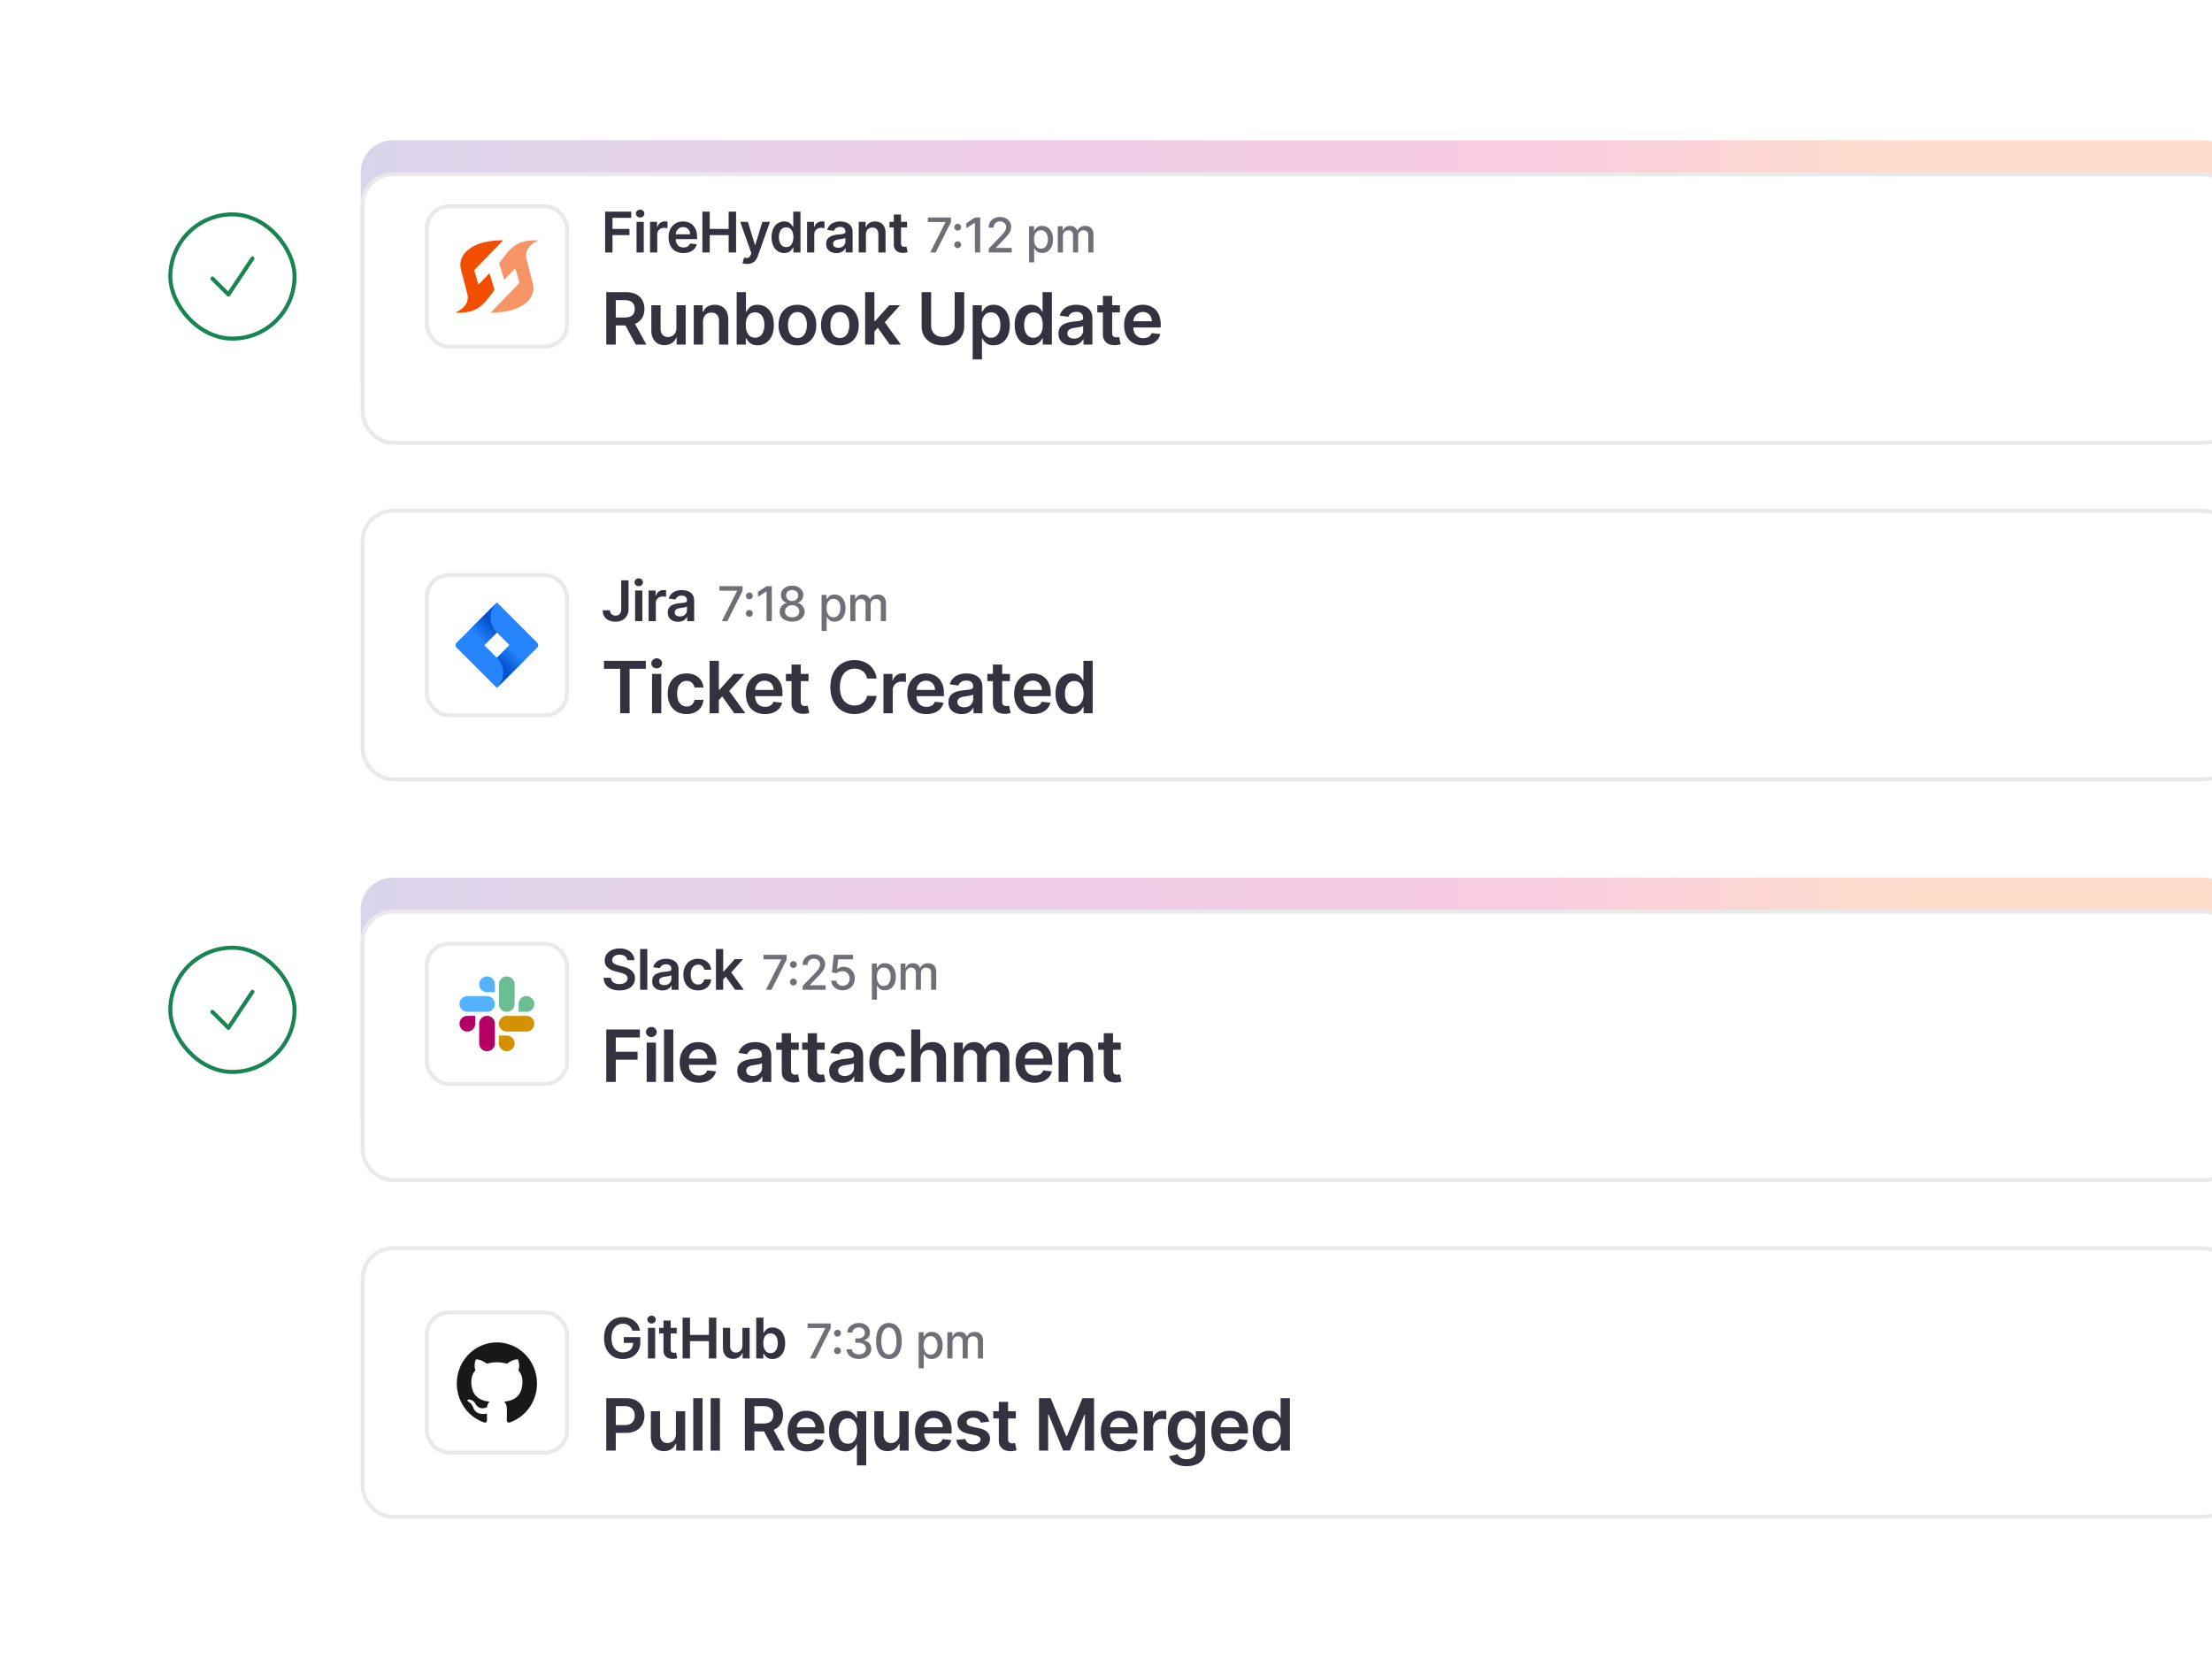 <svg xmlns="http://www.w3.org/2000/svg" width="552" height="414" fill="none"><g clip-path="url(#a)"><g filter="url(#b)"><rect width="468" height="68" x="90" y="35" fill="url(#c)" fill-opacity=".2" rx="8"/></g><g filter="url(#d)"><rect width="468" height="68" x="90" y="35" fill="#fff" rx="8"/><rect width="467" height="67" x="90.5" y="35.5" stroke="#292624" stroke-opacity=".1" rx="7.5"/></g><rect width="36" height="36" x="106" y="51" fill="#fff" fill-opacity=".2" rx="6"/><rect width="35" height="35" x="106.5" y="51.5" stroke="#292624" stroke-opacity=".1" rx="5.5"/><path fill="#F24E00" d="m123.412 72.326-1.257-4.153-2.756 2.842-1.063-3.585 7.235-7.47c-8.427 0-11.376 3.917-10.571 7.186l1.596 6.144c.838 2.89-2.176 4.39-2.997 4.737 1.595.048 2.836-.031 3.947-.379 2.127-.584 3.529-2.021 5.866-5.322Z"/><path fill="#F24E00" d="M131.404 64.714c-.838-2.89 2.176-4.39 2.997-4.738-1.595-.047-2.836.032-3.947.379-2.143.584-3.545 2.022-5.882 5.322l1.257 4.154 2.755-2.843 1.064 3.585-7.235 7.455c8.427 0 11.376-3.917 10.57-7.186l-1.579-6.128Z" opacity=".6"/><path fill="#34323E" d="M151.004 63V52.818h6.523v1.546h-4.678v2.765h4.231v1.546h-4.231V63h-1.845Zm7.844 0v-7.636h1.8V63h-1.8Zm.905-8.72a1.05 1.05 0 0 1-.736-.284.911.911 0 0 1-.308-.69c0-.272.102-.503.308-.692a1.04 1.04 0 0 1 .736-.288c.288 0 .533.096.735.288.206.19.309.42.309.691a.912.912 0 0 1-.309.691 1.037 1.037 0 0 1-.735.284Zm2.465 8.72v-7.636h1.745v1.272h.08c.139-.44.378-.78.716-1.019a1.97 1.97 0 0 1 1.168-.363c.099 0 .211.005.333.015.126.007.23.018.313.035v1.655a1.888 1.888 0 0 0-.363-.07 3.325 3.325 0 0 0-.472-.034c-.328 0-.623.071-.885.214a1.57 1.57 0 0 0-.611.582 1.64 1.64 0 0 0-.224.86V63h-1.8Zm8.337.15c-.765 0-1.427-.16-1.983-.478a3.228 3.228 0 0 1-1.278-1.362c-.298-.59-.448-1.285-.448-2.083 0-.786.15-1.475.448-2.069a3.375 3.375 0 0 1 1.263-1.392c.54-.334 1.175-.502 1.904-.502.47 0 .915.076 1.332.229.421.149.792.381 1.114.696.325.315.58.716.765 1.203.186.484.279 1.06.279 1.73v.552h-6.259v-1.213h4.534a1.942 1.942 0 0 0-.224-.92 1.627 1.627 0 0 0-.612-.641 1.716 1.716 0 0 0-.904-.234c-.368 0-.691.09-.97.269a1.853 1.853 0 0 0-.651.696c-.153.285-.23.598-.234.94v1.058c0 .444.081.826.244 1.144.162.315.389.556.681.726.292.165.633.248 1.024.248.262 0 .499-.036.711-.11.212-.075.396-.187.552-.332a1.39 1.39 0 0 0 .353-.542l1.68.189a2.622 2.622 0 0 1-.606 1.163 2.957 2.957 0 0 1-1.134.766c-.46.179-.987.268-1.581.268Zm4.718-.15V52.818h1.844v4.31h4.718v-4.31h1.85V63h-1.85v-4.325h-4.718V63h-1.844Zm11.177 2.864c-.245 0-.472-.02-.681-.06a2.502 2.502 0 0 1-.492-.13l.417-1.401c.262.076.496.112.701.11a.86.86 0 0 0 .542-.195c.159-.122.294-.328.403-.616l.154-.413-2.769-7.795h1.909l1.76 5.767h.079l1.765-5.767h1.914l-3.057 8.56a3.452 3.452 0 0 1-.567 1.04 2.305 2.305 0 0 1-.865.666c-.338.156-.742.234-1.213.234Zm9.242-2.73a2.89 2.89 0 0 1-1.611-.462c-.474-.308-.848-.756-1.124-1.342-.275-.587-.412-1.3-.412-2.138 0-.849.139-1.565.417-2.148.282-.587.662-1.03 1.139-1.327a2.925 2.925 0 0 1 1.596-.453c.447 0 .815.076 1.103.229.289.149.518.33.687.542.169.209.3.406.392.591h.075v-3.808h1.805V63h-1.77v-1.203h-.11a3.062 3.062 0 0 1-.402.592 2.224 2.224 0 0 1-.696.526c-.289.146-.652.22-1.089.22Zm.502-1.476c.381 0 .706-.103.974-.309.269-.208.473-.498.612-.87.139-.37.209-.803.209-1.297 0-.494-.07-.923-.209-1.288-.136-.364-.338-.648-.607-.85-.265-.202-.591-.303-.979-.303-.401 0-.736.104-1.004.313a1.894 1.894 0 0 0-.607.865 3.628 3.628 0 0 0-.204 1.263c0 .477.068.903.204 1.277.139.372.343.665.612.88.271.213.605.319.999.319ZM201.396 63v-7.636h1.745v1.272h.08c.139-.44.378-.78.716-1.019a1.97 1.97 0 0 1 1.168-.363c.1 0 .211.005.333.015.126.007.231.018.313.035v1.655a1.89 1.89 0 0 0-.362-.07 3.35 3.35 0 0 0-.473-.034c-.328 0-.623.071-.885.214a1.57 1.57 0 0 0-.611.582 1.64 1.64 0 0 0-.224.86V63h-1.8Zm7.332.154a3.19 3.19 0 0 1-1.308-.258 2.132 2.132 0 0 1-.914-.776c-.223-.341-.334-.762-.334-1.263 0-.43.08-.787.239-1.069.159-.281.376-.507.651-.676.275-.169.585-.296.93-.383a7.57 7.57 0 0 1 1.079-.194c.447-.046.81-.087 1.089-.124.278-.04.48-.1.606-.179.129-.083.194-.21.194-.383v-.03c0-.374-.111-.664-.333-.87-.222-.205-.542-.308-.96-.308-.44 0-.79.096-1.049.289a1.435 1.435 0 0 0-.517.68l-1.68-.238c.133-.464.351-.852.656-1.163.305-.315.678-.55 1.119-.706a4.283 4.283 0 0 1 1.462-.239c.367 0 .734.043 1.098.13.365.086.698.228 1 .427.301.196.543.462.725.8.186.338.279.761.279 1.268V63h-1.73v-1.049h-.06a2.186 2.186 0 0 1-.462.597c-.196.182-.443.33-.741.442a2.97 2.97 0 0 1-1.039.164Zm.467-1.322c.361 0 .675-.072.94-.214.265-.146.469-.338.611-.577.146-.238.219-.499.219-.78v-.9a.84.84 0 0 1-.288.13 4.103 4.103 0 0 1-.448.103c-.165.03-.33.057-.492.08l-.422.06a3.135 3.135 0 0 0-.721.179c-.212.083-.38.199-.503.348-.122.145-.183.334-.183.566 0 .332.121.582.362.751.242.17.551.254.925.254Zm6.894-3.306V63h-1.8v-7.636h1.721v1.297h.089a2.19 2.19 0 0 1 .84-1.019c.388-.252.867-.378 1.437-.378.527 0 .986.113 1.377.338.395.226.7.552.915.98.219.427.327.946.323 1.556V63h-1.8v-4.584c0-.51-.132-.91-.397-1.198-.262-.288-.625-.433-1.089-.433-.315 0-.595.07-.84.21a1.447 1.447 0 0 0-.572.59c-.136.26-.204.573-.204.94Zm10.265-3.162v1.392h-4.39v-1.392h4.39Zm-3.306-1.83h1.8v7.17c0 .241.036.427.109.556a.591.591 0 0 0 .298.259c.123.046.259.07.408.07.113 0 .215-.01.308-.026.096-.016.169-.031.219-.044l.303 1.406a4.05 4.05 0 0 1-.412.11 3.4 3.4 0 0 1-.647.07 2.933 2.933 0 0 1-1.218-.204 1.895 1.895 0 0 1-.86-.706c-.209-.319-.311-.716-.308-1.194v-7.467ZM151.291 86V72.91h4.909c1.006 0 1.85.174 2.532.523.686.35 1.203.84 1.553 1.47.353.627.53 1.358.53 2.193 0 .84-.179 1.568-.537 2.186-.353.614-.875 1.089-1.566 1.425-.69.333-1.538.499-2.544.499h-3.496v-1.969h3.177c.588 0 1.069-.08 1.444-.243.375-.166.652-.407.831-.722.184-.32.275-.712.275-1.176 0-.465-.091-.86-.275-1.189a1.747 1.747 0 0 0-.837-.754c-.375-.175-.859-.262-1.451-.262h-2.173V86h-2.372Zm6.763-5.932L161.295 86h-2.647l-3.183-5.932h2.589Zm10.74 1.803v-5.69h2.314V86h-2.244v-1.745h-.102c-.222.55-.586 1-1.093 1.349-.503.35-1.123.524-1.86.524-.644 0-1.213-.143-1.707-.428a2.98 2.98 0 0 1-1.151-1.26c-.277-.554-.415-1.223-.415-2.007v-6.251h2.314v5.893c0 .622.17 1.117.511 1.483.341.367.789.55 1.343.55.34 0 .671-.083.99-.25a2.02 2.02 0 0 0 .787-.74c.208-.333.313-.749.313-1.247Zm6.647-1.624V86h-2.314v-9.818h2.212v1.668h.115c.226-.55.586-.986 1.08-1.31.499-.324 1.114-.486 1.847-.486.678 0 1.268.145 1.771.435.507.29.899.71 1.176 1.259.281.55.42 1.216.416 2V86h-2.314v-5.894c0-.656-.171-1.17-.512-1.54-.336-.37-.803-.556-1.4-.556-.404 0-.764.09-1.08.268a1.862 1.862 0 0 0-.735.761c-.175.332-.262.735-.262 1.208ZM183.838 86V72.91h2.314v4.895h.096c.119-.238.288-.492.505-.76.217-.273.511-.505.882-.697.371-.196.844-.294 1.419-.294a3.74 3.74 0 0 1 2.052.582c.614.383 1.099.952 1.457 1.706.363.75.544 1.67.544 2.762 0 1.078-.177 1.994-.531 2.748-.354.754-.835 1.33-1.445 1.726a3.715 3.715 0 0 1-2.071.595c-.562 0-1.029-.094-1.399-.282a2.847 2.847 0 0 1-.895-.677 4.39 4.39 0 0 1-.518-.76h-.134V86h-2.276Zm2.269-4.91c0 .636.09 1.192.269 1.67.183.477.445.85.786 1.118.345.264.763.396 1.253.396.511 0 .939-.136 1.285-.409.345-.277.605-.654.779-1.131.179-.482.269-1.03.269-1.643 0-.61-.087-1.15-.262-1.624-.175-.473-.435-.843-.78-1.112-.345-.268-.776-.403-1.291-.403-.494 0-.914.13-1.259.39-.346.26-.608.625-.787 1.093-.174.47-.262 1.021-.262 1.656Zm12.889 5.102c-.958 0-1.789-.211-2.492-.633a4.294 4.294 0 0 1-1.637-1.77c-.383-.76-.575-1.645-.575-2.66 0-1.014.192-1.902.575-2.665a4.286 4.286 0 0 1 1.637-1.777c.703-.422 1.534-.633 2.492-.633.959 0 1.79.21 2.493.633a4.244 4.244 0 0 1 1.63 1.777c.388.763.582 1.651.582 2.665s-.194 1.9-.582 2.66a4.252 4.252 0 0 1-1.63 1.77c-.703.422-1.534.633-2.493.633Zm.013-1.854c.52 0 .955-.143 1.304-.428.35-.29.61-.678.78-1.164a4.763 4.763 0 0 0 .262-1.623c0-.601-.087-1.144-.262-1.63-.17-.49-.43-.88-.78-1.17-.349-.29-.784-.434-1.304-.434-.532 0-.976.144-1.329.434-.35.29-.612.68-.787 1.17a4.912 4.912 0 0 0-.255 1.63c0 .596.085 1.138.255 1.623.175.486.437.874.787 1.164.353.285.797.428 1.329.428Zm10.579 1.854c-.959 0-1.79-.211-2.493-.633a4.3 4.3 0 0 1-1.637-1.77c-.383-.76-.575-1.645-.575-2.66 0-1.014.192-1.902.575-2.665a4.292 4.292 0 0 1 1.637-1.777c.703-.422 1.534-.633 2.493-.633.958 0 1.789.21 2.493.633a4.242 4.242 0 0 1 1.629 1.777c.388.763.582 1.651.582 2.665s-.194 1.9-.582 2.66a4.25 4.25 0 0 1-1.629 1.77c-.704.422-1.535.633-2.493.633Zm.012-1.854c.52 0 .955-.143 1.304-.428.35-.29.61-.678.78-1.164a4.763 4.763 0 0 0 .262-1.623c0-.601-.087-1.144-.262-1.63-.17-.49-.43-.88-.78-1.17-.349-.29-.784-.434-1.304-.434-.532 0-.975.144-1.329.434-.35.29-.612.68-.786 1.17a4.886 4.886 0 0 0-.256 1.63c0 .596.085 1.138.256 1.623.174.486.436.874.786 1.164.354.285.797.428 1.329.428Zm8.405-1.419-.006-2.793h.371l3.528-3.944h2.704l-4.34 4.832h-.48l-1.777 1.905ZM215.896 86V72.91h2.314V86h-2.314Zm6.162 0-3.196-4.468 1.56-1.63L224.826 86h-2.768Zm16.185-13.09h2.372v8.552c0 .937-.222 1.762-.665 2.473-.439.712-1.057 1.268-1.854 1.669-.796.396-1.728.594-2.793.594-1.07 0-2.003-.198-2.8-.594-.797-.4-1.414-.957-1.853-1.669-.439-.711-.659-1.536-.659-2.473v-8.553h2.372v8.354c0 .546.119 1.032.358 1.458.243.426.583.76 1.022 1.003.439.24.959.358 1.56.358.601 0 1.121-.119 1.56-.358a2.544 2.544 0 0 0 1.022-1.003c.239-.426.358-.912.358-1.458V72.91Zm4.487 16.772v-13.5h2.276v1.623h.134c.119-.238.288-.492.505-.76.217-.273.511-.505.882-.697.371-.196.844-.294 1.419-.294a3.74 3.74 0 0 1 2.052.582c.614.383 1.099.952 1.457 1.706.363.75.544 1.67.544 2.762 0 1.078-.177 1.994-.531 2.748-.354.754-.835 1.33-1.445 1.726a3.715 3.715 0 0 1-2.071.595c-.562 0-1.029-.094-1.399-.282a2.847 2.847 0 0 1-.895-.677 4.39 4.39 0 0 1-.518-.76h-.096v5.228h-2.314Zm2.269-8.591c0 .635.09 1.191.269 1.668.183.478.445.85.786 1.119.345.264.763.396 1.253.396.511 0 .94-.136 1.285-.409.345-.277.605-.654.78-1.131.178-.482.268-1.03.268-1.643 0-.61-.087-1.15-.262-1.624-.175-.473-.435-.843-.78-1.112-.345-.268-.775-.403-1.291-.403-.494 0-.914.13-1.259.39-.346.26-.608.625-.787 1.093-.174.47-.262 1.021-.262 1.656Zm12.265 5.082a3.715 3.715 0 0 1-2.071-.595c-.61-.396-1.091-.972-1.445-1.726-.354-.754-.531-1.67-.531-2.748 0-1.091.179-2.012.537-2.762.363-.754.851-1.323 1.464-1.706a3.764 3.764 0 0 1 2.052-.582c.575 0 1.048.098 1.419.294.371.192.665.424.882.697.217.268.386.522.505.76h.096V72.91h2.32V86h-2.275v-1.547h-.141a3.934 3.934 0 0 1-.518.76c-.225.265-.524.49-.895.678-.37.188-.837.282-1.399.282Zm.645-1.899c.49 0 .908-.132 1.253-.396.345-.269.607-.641.786-1.119.179-.477.269-1.033.269-1.668s-.09-1.187-.269-1.656c-.174-.468-.434-.833-.78-1.093-.34-.26-.76-.39-1.259-.39-.515 0-.946.135-1.291.403-.345.269-.605.64-.78 1.112-.175.473-.262 1.014-.262 1.624 0 .614.087 1.161.262 1.643.179.477.441.854.786 1.131.35.273.778.41 1.285.41Zm9.514 1.924c-.622 0-1.182-.11-1.681-.332a2.747 2.747 0 0 1-1.176-.997c-.285-.44-.428-.98-.428-1.624 0-.554.102-1.012.307-1.374.204-.362.483-.652.837-.87a4.229 4.229 0 0 1 1.195-.492c.448-.115.91-.198 1.387-.25a51.501 51.501 0 0 0 1.4-.159c.358-.051.618-.128.78-.23.166-.107.249-.27.249-.492v-.038c0-.482-.142-.855-.428-1.12-.285-.263-.697-.395-1.234-.395-.566 0-1.016.123-1.348.37-.328.248-.55.54-.665.876l-2.161-.307c.171-.596.452-1.095.844-1.495a3.674 3.674 0 0 1 1.438-.908 5.506 5.506 0 0 1 1.88-.307 6.1 6.1 0 0 1 1.412.166c.469.111.897.294 1.285.55.388.251.699.594.933 1.029.239.435.358.978.358 1.63V86h-2.224v-1.349h-.077a2.81 2.81 0 0 1-.594.767 2.863 2.863 0 0 1-.953.57c-.379.14-.824.21-1.336.21Zm.601-1.7c.465 0 .867-.092 1.208-.275.341-.188.603-.435.787-.742.187-.306.281-.64.281-1.003v-1.157c-.073.06-.196.115-.371.166-.17.051-.362.096-.575.134-.213.039-.424.073-.633.103l-.543.076a4.025 4.025 0 0 0-.927.23 1.542 1.542 0 0 0-.646.448c-.158.188-.236.43-.236.729 0 .426.155.748.466.965.311.217.708.326 1.189.326Zm11.453-8.316v1.79h-5.644v-1.79h5.644Zm-4.251-2.353h2.314v9.218c0 .311.047.55.141.716a.757.757 0 0 0 .383.332c.158.06.332.09.524.09.145 0 .277-.011.397-.032.123-.022.217-.04.281-.058l.39 1.81a5.378 5.378 0 0 1-.531.14 4.34 4.34 0 0 1-.831.09 3.776 3.776 0 0 1-1.566-.263 2.441 2.441 0 0 1-1.106-.907c-.268-.41-.4-.921-.396-1.535v-9.6Zm10.067 12.363c-.984 0-1.834-.205-2.55-.614a4.15 4.15 0 0 1-1.643-1.751c-.384-.759-.575-1.652-.575-2.679 0-1.01.191-1.896.575-2.659a4.355 4.355 0 0 1 1.623-1.79c.695-.43 1.511-.645 2.449-.645.605 0 1.176.098 1.713.294.541.192 1.018.49 1.431.895.418.405.746.92.985 1.547.238.622.358 1.363.358 2.224v.71h-8.048v-1.56h5.83a2.492 2.492 0 0 0-.288-1.183 2.085 2.085 0 0 0-.786-.824c-.333-.2-.72-.3-1.163-.3-.473 0-.889.115-1.247.345a2.376 2.376 0 0 0-.837.895 2.583 2.583 0 0 0-.301 1.208v1.361c0 .571.105 1.061.314 1.47.208.405.5.716.875.934.375.213.814.32 1.317.32a2.8 2.8 0 0 0 .914-.141c.273-.098.509-.241.71-.429.2-.187.351-.42.453-.696l2.161.243a3.36 3.36 0 0 1-.78 1.495c-.379.422-.865.75-1.457.985-.593.23-1.27.345-2.033.345Z"/><path fill="#34323E" d="m232.134 63 3.809-7.534v-.064h-4.406v-1.13h5.77v1.168L233.51 63h-1.376Zm6.861-1.082a.828.828 0 0 1-.601-.248.827.827 0 0 1-.251-.605c0-.233.084-.431.251-.596a.82.82 0 0 1 .601-.252.82.82 0 0 1 .601.252.804.804 0 0 1 .251.596c0 .157-.039.3-.119.43a.883.883 0 0 1-.307.308.813.813 0 0 1-.426.115Zm0-4.373a.828.828 0 0 1-.601-.247.827.827 0 0 1-.251-.605c0-.233.084-.432.251-.596a.82.82 0 0 1 .601-.252.82.82 0 0 1 .601.252.804.804 0 0 1 .251.596c0 .156-.039.3-.119.43a.883.883 0 0 1-.307.307.813.813 0 0 1-.426.115Zm5.613-3.272V63h-1.321v-7.406h-.051l-2.088 1.363v-1.261l2.177-1.423h1.283ZM246.729 63v-.955l2.953-3.06c.315-.332.575-.623.78-.873.207-.253.362-.493.464-.72.103-.227.154-.469.154-.724 0-.29-.068-.54-.205-.75a1.332 1.332 0 0 0-.558-.49 1.774 1.774 0 0 0-.797-.175c-.312 0-.585.064-.818.192a1.313 1.313 0 0 0-.537.54 1.705 1.705 0 0 0-.188.819h-1.257c0-.531.122-.996.367-1.394a2.486 2.486 0 0 1 1.005-.924 3.108 3.108 0 0 1 1.454-.333c.548 0 1.031.11 1.448.328.421.216.749.512.985.887.236.372.354.792.354 1.261 0 .324-.062.64-.184.95-.119.31-.328.655-.626 1.036a17.65 17.65 0 0 1-1.244 1.377l-1.735 1.815v.064h3.929V63h-5.744Zm10.072 2.454v-9h1.244v1.062h.107a3.51 3.51 0 0 1 .32-.473 1.8 1.8 0 0 1 .579-.47c.247-.136.574-.204.98-.204.529 0 1 .134 1.415.4.415.268.74.653.976 1.156.238.503.358 1.108.358 1.815 0 .707-.118 1.314-.354 1.82-.236.502-.56.89-.972 1.163-.411.27-.882.405-1.41.405-.398 0-.723-.067-.976-.2a1.847 1.847 0 0 1-.588-.47 3.58 3.58 0 0 1-.328-.477h-.077v3.473h-1.274Zm1.249-5.727c0 .46.066.864.2 1.21.133.347.327.618.579.814.253.194.563.29.929.29.381 0 .699-.1.955-.302.256-.205.449-.482.58-.831a3.3 3.3 0 0 0 .2-1.18c0-.433-.066-.82-.196-1.164a1.78 1.78 0 0 0-.58-.814c-.255-.199-.575-.298-.959-.298-.369 0-.681.095-.937.285-.253.19-.445.456-.575.797a3.319 3.319 0 0 0-.196 1.193ZM263.967 63v-6.545h1.223v1.065h.081c.137-.36.36-.642.669-.844.31-.204.681-.307 1.113-.307.437 0 .804.103 1.099.307a1.8 1.8 0 0 1 .66.844h.069c.156-.35.404-.628.745-.835.341-.21.748-.316 1.219-.316.594 0 1.078.186 1.453.559.378.372.567.933.567 1.683V63h-1.274v-4.27c0-.443-.121-.764-.362-.963a1.319 1.319 0 0 0-.865-.298c-.415 0-.738.128-.968.383-.23.253-.345.578-.345.976V63h-1.27v-4.35c0-.356-.111-.642-.332-.857-.222-.216-.51-.324-.865-.324-.242 0-.465.064-.669.191a1.41 1.41 0 0 0-.49.525 1.607 1.607 0 0 0-.184.78V63h-1.274Z" opacity=".7"/><rect width="468" height="68" x="90" y="127" fill="#fff" rx="8"/><rect width="467" height="67" x="90.5" y="127.5" stroke="#292624" stroke-opacity=".1" rx="7.5"/><rect width="36" height="36" x="106" y="143" fill="#fff" fill-opacity=".2" rx="6"/><rect width="35" height="35" x="106.5" y="143.5" stroke="#292624" stroke-opacity=".1" rx="5.5"/><path fill="#2684FF" d="m134.07 160.403-9.18-9.18-.89-.89-10.07 10.07a.846.846 0 0 0 0 1.194l6.314 6.313 3.756 3.757 10.07-10.07a.846.846 0 0 0 0-1.194Zm-10.07 3.75L120.847 161l3.153-3.154 3.154 3.154-3.154 3.153Z"/><path fill="url(#e)" d="M124 157.846a5.312 5.312 0 0 1-.022-7.488l-6.902 6.899 3.757 3.757 3.167-3.168Z"/><path fill="url(#f)" d="M127.163 160.991 124 164.153a5.311 5.311 0 0 1 0 7.514l6.919-6.919-3.756-3.757Z"/><path fill="#34323E" d="M155.021 144.818h1.83v7.159c-.003.657-.143 1.222-.418 1.696-.275.47-.659.833-1.153 1.088-.491.252-1.062.378-1.715.378a3.926 3.926 0 0 1-1.611-.318 2.627 2.627 0 0 1-1.129-.955c-.278-.42-.417-.944-.417-1.571h1.834c.004.276.063.513.179.711.119.199.284.352.492.458.209.106.449.159.721.159.295 0 .545-.061.751-.184.205-.126.361-.312.467-.557.11-.245.166-.547.169-.905v-7.159ZM158.492 155v-7.636h1.8V155h-1.8Zm.905-8.72c-.285 0-.53-.095-.736-.284a.914.914 0 0 1-.308-.691c0-.271.103-.502.308-.691.206-.192.451-.288.736-.288.289 0 .534.096.736.288.205.189.308.42.308.691a.914.914 0 0 1-.308.691 1.038 1.038 0 0 1-.736.284Zm2.466 8.72v-7.636h1.745v1.272h.079c.14-.44.378-.78.716-1.019a1.972 1.972 0 0 1 1.169-.363c.099 0 .21.005.333.015.126.007.23.018.313.035v1.656a1.85 1.85 0 0 0-.363-.07 3.367 3.367 0 0 0-.472-.035c-.328 0-.623.071-.885.214a1.558 1.558 0 0 0-.612.582 1.638 1.638 0 0 0-.224.86V155h-1.799Zm7.331.154a3.19 3.19 0 0 1-1.307-.258 2.135 2.135 0 0 1-.915-.776c-.222-.341-.333-.762-.333-1.263 0-.431.079-.787.239-1.069.159-.281.376-.507.651-.676.275-.169.585-.296.929-.383a7.528 7.528 0 0 1 1.079-.193c.448-.047.811-.088 1.089-.125.278-.04.481-.099.607-.179.129-.083.194-.21.194-.383v-.029c0-.375-.112-.665-.334-.87-.222-.206-.541-.309-.959-.309-.441 0-.791.096-1.049.289a1.427 1.427 0 0 0-.517.681l-1.681-.239c.133-.464.352-.852.657-1.163.305-.315.677-.55 1.118-.706a4.283 4.283 0 0 1 1.462-.239c.368 0 .734.043 1.099.129.364.087.697.229.999.428.302.196.544.462.726.8.185.339.278.761.278 1.268V155h-1.73v-1.049h-.06a2.195 2.195 0 0 1-.462.597 2.221 2.221 0 0 1-.741.442 2.993 2.993 0 0 1-1.039.164Zm.468-1.322c.361 0 .674-.072.939-.214.265-.146.469-.338.612-.577.146-.238.218-.499.218-.78v-.9a.853.853 0 0 1-.288.129c-.132.04-.282.075-.447.104-.166.03-.33.057-.492.08l-.423.06a3.105 3.105 0 0 0-.721.179 1.203 1.203 0 0 0-.502.348c-.123.145-.184.334-.184.566 0 .332.121.582.363.751.242.169.55.254.925.254Z"/><path fill="#34323E" d="m180.134 155 3.809-7.534v-.064h-4.406v-1.129h5.77v1.167L181.51 155h-1.376Zm6.861-1.082a.828.828 0 0 1-.601-.248.825.825 0 0 1-.251-.605c0-.233.084-.431.251-.596a.82.82 0 0 1 .601-.252.82.82 0 0 1 .601.252.803.803 0 0 1 .251.596c0 .157-.039.3-.119.431a.885.885 0 0 1-.307.307.82.82 0 0 1-.426.115Zm0-4.373a.827.827 0 0 1-.601-.247.825.825 0 0 1-.251-.605c0-.233.084-.432.251-.596a.82.82 0 0 1 .601-.252.82.82 0 0 1 .601.252.802.802 0 0 1 .251.596c0 .156-.039.3-.119.431a.882.882 0 0 1-.307.306.81.81 0 0 1-.426.115Zm5.613-3.272V155h-1.321v-7.406h-.051l-2.088 1.363v-1.261l2.177-1.423h1.283Zm5.07 8.846c-.611 0-1.151-.105-1.62-.315-.466-.21-.831-.5-1.095-.869a2.094 2.094 0 0 1-.392-1.262 2.223 2.223 0 0 1 .861-1.798 1.97 1.97 0 0 1 .895-.401v-.051a1.758 1.758 0 0 1-1.044-.699 2.036 2.036 0 0 1-.388-1.244 2.037 2.037 0 0 1 .354-1.193c.241-.352.572-.629.993-.831.42-.202.899-.303 1.436-.303.531 0 1.005.103 1.423.307.42.202.751.479.993.831.241.35.364.746.366 1.189a2.065 2.065 0 0 1-.4 1.244 1.774 1.774 0 0 1-1.031.699v.051c.326.057.62.191.882.401.264.207.474.467.63.78.159.309.24.649.243 1.018a2.142 2.142 0 0 1-.4 1.262c-.265.369-.631.659-1.1.869-.466.21-1.001.315-1.606.315Zm0-1.078c.361 0 .673-.059.937-.179.264-.122.469-.291.614-.507.145-.219.219-.474.221-.767a1.43 1.43 0 0 0-.238-.805 1.59 1.59 0 0 0-.627-.55 1.975 1.975 0 0 0-.907-.2c-.344 0-.649.066-.916.2a1.575 1.575 0 0 0-.631.55 1.4 1.4 0 0 0-.226.805 1.35 1.35 0 0 0 .209.767c.145.216.351.385.618.507.267.12.582.179.946.179Zm0-4.061c.289 0 .547-.058.771-.175.224-.116.401-.278.528-.485.131-.208.198-.451.201-.729a1.35 1.35 0 0 0-.196-.716 1.246 1.246 0 0 0-.524-.473 1.703 1.703 0 0 0-.78-.17c-.301 0-.566.056-.793.17a1.246 1.246 0 0 0-.524.473 1.317 1.317 0 0 0-.183.716c-.003.278.059.521.187.729.128.207.304.369.529.485.227.117.488.175.784.175Zm7.346 7.475v-9h1.244v1.061h.107c.073-.137.18-.294.319-.473s.333-.336.58-.469c.247-.136.574-.205.98-.205.528 0 1 .134 1.415.401.414.267.74.652.975 1.155.239.503.358 1.108.358 1.815 0 .707-.117 1.314-.353 1.82-.236.502-.56.89-.972 1.163-.412.27-.882.405-1.41.405-.398 0-.723-.067-.976-.2a1.853 1.853 0 0 1-.588-.469 3.498 3.498 0 0 1-.328-.477h-.077v3.473h-1.274Zm1.248-5.728c0 .46.067.864.201 1.211.133.346.326.617.579.813.253.194.563.29.929.29.381 0 .699-.101.955-.302.255-.205.449-.482.579-.831.134-.35.2-.743.2-1.181 0-.432-.065-.819-.196-1.163a1.777 1.777 0 0 0-.579-.814c-.256-.199-.575-.298-.959-.298-.369 0-.682.095-.937.285a1.759 1.759 0 0 0-.576.797 3.34 3.34 0 0 0-.196 1.193ZM212.19 155v-6.545h1.223v1.065h.081c.136-.361.359-.642.669-.844.31-.204.68-.307 1.112-.307.438 0 .804.103 1.1.307.298.205.518.486.66.844h.068c.157-.35.405-.628.746-.835.341-.211.747-.316 1.219-.316.594 0 1.078.186 1.453.559.378.372.567.933.567 1.683V155h-1.274v-4.27c0-.443-.121-.764-.363-.963a1.314 1.314 0 0 0-.865-.298c-.414 0-.737.128-.967.383-.23.253-.345.578-.345.976V155h-1.27v-4.351c0-.355-.111-.64-.332-.856-.222-.216-.51-.324-.866-.324a1.24 1.24 0 0 0-.669.192 1.408 1.408 0 0 0-.49.524 1.604 1.604 0 0 0-.183.779V155h-1.274Z" opacity=".7"/><path fill="#34323E" d="M150.716 166.897v-1.988h10.445v1.988h-4.047V178h-2.352v-11.103h-4.046ZM162.712 178v-9.818h2.314V178h-2.314Zm1.163-11.212a1.35 1.35 0 0 1-.946-.364 1.174 1.174 0 0 1-.396-.888c0-.35.132-.646.396-.889.264-.247.58-.371.946-.371.371 0 .686.124.946.371.264.243.396.539.396.889 0 .345-.132.641-.396.888-.26.243-.575.364-.946.364Zm7.453 11.404c-.98 0-1.822-.215-2.525-.646a4.308 4.308 0 0 1-1.617-1.783c-.375-.763-.563-1.641-.563-2.634 0-.997.192-1.877.576-2.64a4.285 4.285 0 0 1 1.623-1.789c.703-.431 1.534-.646 2.493-.646.797 0 1.502.147 2.116.441a3.61 3.61 0 0 1 1.476 1.234c.367.528.576 1.146.627 1.853h-2.212a2.107 2.107 0 0 0-.639-1.182c-.333-.32-.778-.48-1.336-.48a2.09 2.09 0 0 0-1.247.384c-.357.251-.637.614-.837 1.087-.196.473-.294 1.039-.294 1.7 0 .669.098 1.244.294 1.726.196.477.471.846.825 1.106.358.255.777.383 1.259.383.341 0 .646-.064.914-.192.273-.132.501-.321.684-.569.183-.247.309-.547.377-.901h2.212c-.056.695-.26 1.311-.614 1.847a3.626 3.626 0 0 1-1.445 1.253c-.609.299-1.325.448-2.147.448Zm7.855-3.273-.006-2.793h.37l3.529-3.944h2.704l-4.34 4.832h-.48l-1.777 1.905ZM177.074 178v-13.091h2.314V178h-2.314Zm6.162 0-3.196-4.468 1.559-1.63 4.404 6.098h-2.767Zm7.668.192c-.984 0-1.834-.205-2.55-.614a4.15 4.15 0 0 1-1.643-1.751c-.384-.759-.575-1.652-.575-2.679 0-1.01.191-1.896.575-2.659a4.347 4.347 0 0 1 1.624-1.789c.694-.431 1.51-.646 2.448-.646.605 0 1.176.098 1.713.294a3.88 3.88 0 0 1 1.432.895c.417.405.745.92.984 1.547.239.622.358 1.363.358 2.224v.71h-8.048v-1.56h5.83a2.478 2.478 0 0 0-.288-1.182 2.08 2.08 0 0 0-.786-.825c-.332-.2-.72-.3-1.163-.3-.473 0-.889.115-1.247.345a2.374 2.374 0 0 0-.837.895 2.583 2.583 0 0 0-.301 1.208v1.361c0 .571.105 1.061.314 1.47.208.405.5.716.875.934.375.213.814.319 1.317.319.337 0 .641-.047.914-.14.273-.098.509-.241.71-.429.2-.187.351-.419.453-.696l2.161.242a3.36 3.36 0 0 1-.78 1.496c-.379.422-.865.75-1.457.985-.593.23-1.27.345-2.033.345Zm10.866-10.01v1.79h-5.644v-1.79h5.644Zm-4.251-2.352h2.314v9.217c0 .311.047.55.141.716a.756.756 0 0 0 .383.332c.158.06.333.09.525.09.145 0 .277-.011.396-.032.124-.022.217-.041.281-.058l.39 1.809c-.123.043-.3.09-.53.141a4.32 4.32 0 0 1-.831.089c-.58.017-1.102-.07-1.566-.262a2.425 2.425 0 0 1-1.106-.908c-.269-.409-.401-.92-.397-1.534v-9.6Zm21.239 3.496h-2.391a2.98 2.98 0 0 0-.377-1.042 2.791 2.791 0 0 0-1.617-1.259 3.634 3.634 0 0 0-1.119-.166c-.712 0-1.342.179-1.892.537-.55.353-.98.873-1.291 1.559-.311.682-.467 1.515-.467 2.5 0 1.001.156 1.845.467 2.531.315.682.746 1.197 1.291 1.547.55.345 1.178.517 1.886.517.392 0 .758-.051 1.099-.153.345-.107.654-.262.927-.467a2.831 2.831 0 0 0 1.093-1.777l2.391.013a5.174 5.174 0 0 1-.582 1.752 5.163 5.163 0 0 1-1.157 1.444 5.325 5.325 0 0 1-1.675.972c-.639.23-1.348.345-2.128.345-1.151 0-2.178-.266-3.081-.799-.904-.533-1.615-1.302-2.135-2.308-.52-1.005-.78-2.211-.78-3.617 0-1.411.262-2.617.786-3.618.524-1.006 1.238-1.775 2.142-2.308.903-.533 1.926-.799 3.068-.799.728 0 1.406.102 2.032.307a5.196 5.196 0 0 1 1.675.901c.49.392.893.874 1.208 1.445.32.567.529 1.214.627 1.943Zm1.709 8.674v-9.818h2.244v1.636h.102c.179-.567.486-1.003.92-1.31.439-.311.94-.467 1.503-.467.127 0 .27.007.428.019.162.009.296.024.403.045v2.129a2.473 2.473 0 0 0-.467-.09 4.269 4.269 0 0 0-.607-.045c-.422 0-.801.092-1.138.275a2.013 2.013 0 0 0-.786.748c-.192.32-.288.688-.288 1.106V178h-2.314Zm10.719.192c-.984 0-1.834-.205-2.55-.614a4.15 4.15 0 0 1-1.643-1.751c-.384-.759-.575-1.652-.575-2.679 0-1.01.191-1.896.575-2.659a4.347 4.347 0 0 1 1.624-1.789c.694-.431 1.51-.646 2.448-.646.605 0 1.176.098 1.713.294a3.88 3.88 0 0 1 1.432.895c.417.405.745.92.984 1.547.239.622.358 1.363.358 2.224v.71h-8.048v-1.56h5.83a2.478 2.478 0 0 0-.288-1.182 2.08 2.08 0 0 0-.786-.825c-.332-.2-.72-.3-1.163-.3-.473 0-.889.115-1.247.345a2.374 2.374 0 0 0-.837.895 2.583 2.583 0 0 0-.301 1.208v1.361c0 .571.105 1.061.314 1.47.208.405.5.716.875.934.375.213.814.319 1.317.319.337 0 .641-.047.914-.14.273-.098.509-.241.71-.429.2-.187.351-.419.454-.696l2.16.242a3.36 3.36 0 0 1-.78 1.496c-.379.422-.865.75-1.457.985-.593.23-1.27.345-2.033.345Zm8.789.006a4.104 4.104 0 0 1-1.681-.332 2.735 2.735 0 0 1-1.176-.997c-.286-.439-.429-.981-.429-1.624 0-.554.103-1.012.307-1.374.205-.362.484-.652.837-.87a4.25 4.25 0 0 1 1.196-.492c.447-.115.91-.198 1.387-.249.575-.06 1.042-.113 1.4-.16.358-.051.618-.128.779-.23.167-.107.25-.271.25-.492v-.039c0-.481-.143-.854-.428-1.118-.286-.264-.697-.396-1.234-.396-.567 0-1.016.123-1.349.37-.328.247-.55.539-.665.876l-2.16-.307c.17-.596.452-1.095.844-1.496a3.672 3.672 0 0 1 1.438-.907 5.49 5.49 0 0 1 1.879-.307c.473 0 .944.055 1.413.166.468.111.897.294 1.285.55.387.251.698.594.933 1.029.238.435.358.978.358 1.63V178h-2.225v-1.349h-.076a2.815 2.815 0 0 1-.595.767 2.85 2.85 0 0 1-.952.569c-.38.141-.825.211-1.336.211Zm.601-1.7c.464 0 .867-.092 1.208-.275a2.03 2.03 0 0 0 .786-.741c.187-.307.281-.642.281-1.004v-1.157c-.072.06-.196.115-.371.166-.17.051-.362.096-.575.134-.213.039-.424.073-.633.103l-.543.076a4.03 4.03 0 0 0-.927.231 1.524 1.524 0 0 0-.645.447c-.158.187-.237.43-.237.729 0 .426.156.748.467.965.311.217.707.326 1.189.326Zm11.452-8.316v1.79h-5.644v-1.79h5.644Zm-4.251-2.352h2.314v9.217c0 .311.047.55.141.716a.756.756 0 0 0 .383.332c.158.06.333.09.525.09.144 0 .277-.011.396-.032.123-.022.217-.041.281-.058l.39 1.809c-.123.043-.3.09-.53.141a4.32 4.32 0 0 1-.831.089c-.58.017-1.102-.07-1.566-.262a2.425 2.425 0 0 1-1.106-.908c-.269-.409-.401-.92-.397-1.534v-9.6Zm10.067 12.362c-.984 0-1.834-.205-2.55-.614a4.156 4.156 0 0 1-1.643-1.751c-.383-.759-.575-1.652-.575-2.679 0-1.01.192-1.896.575-2.659a4.347 4.347 0 0 1 1.624-1.789c.694-.431 1.51-.646 2.448-.646.605 0 1.176.098 1.713.294.541.192 1.019.49 1.432.895.417.405.746.92.984 1.547.239.622.358 1.363.358 2.224v.71h-8.047v-1.56h5.829a2.49 2.49 0 0 0-.287-1.182 2.09 2.09 0 0 0-.787-.825c-.332-.2-.72-.3-1.163-.3-.473 0-.889.115-1.247.345a2.382 2.382 0 0 0-.837.895 2.57 2.57 0 0 0-.3 1.208v1.361c0 .571.104 1.061.313 1.47.209.405.501.716.876.934.375.213.814.319 1.316.319.337 0 .642-.047.914-.14a2.02 2.02 0 0 0 .71-.429c.2-.187.352-.419.454-.696l2.16.242a3.36 3.36 0 0 1-.78 1.496c-.379.422-.865.75-1.457.985-.592.23-1.27.345-2.033.345Zm9.607-.019a3.72 3.72 0 0 1-2.071-.595c-.609-.396-1.091-.971-1.444-1.726-.354-.754-.531-1.67-.531-2.748 0-1.091.179-2.012.537-2.762.362-.754.85-1.323 1.464-1.706a3.757 3.757 0 0 1 2.052-.582c.575 0 1.048.098 1.419.294.37.192.664.424.882.697.217.268.385.522.505.76h.096v-4.896h2.32V178h-2.276v-1.547h-.14c-.12.239-.292.492-.518.761-.226.264-.524.49-.895.677-.371.188-.837.282-1.4.282Zm.646-1.899c.49 0 .907-.132 1.253-.396.345-.269.607-.641.786-1.119.179-.477.268-1.033.268-1.668s-.089-1.187-.268-1.656c-.175-.468-.435-.833-.78-1.093-.341-.26-.761-.39-1.259-.39-.516 0-.946.135-1.291.403-.346.269-.605.639-.78 1.112-.175.473-.262 1.015-.262 1.624 0 .614.087 1.161.262 1.643.179.477.441.854.786 1.131.349.273.778.409 1.285.409Z"/><g filter="url(#g)"><rect width="468" height="68" x="90" y="219" fill="url(#h)" fill-opacity=".2" rx="8"/></g><g filter="url(#i)"><rect width="468" height="68" x="90" y="219" fill="#fff" rx="8"/><rect width="467" height="67" x="90.5" y="219.5" stroke="#292624" stroke-opacity=".1" rx="7.5"/></g><rect width="36" height="36" x="106" y="235" fill="#fff" fill-opacity=".2" rx="6"/><rect width="35" height="35" x="106.5" y="235.5" stroke="#292624" stroke-opacity=".1" rx="5.5"/><path fill="#B40066" d="M118.589 255.462c0 1.08-.882 1.961-1.961 1.961a1.966 1.966 0 0 1-1.961-1.961c0-1.079.882-1.961 1.961-1.961h1.961v1.961Zm.988 0c0-1.079.882-1.961 1.961-1.961 1.079 0 1.961.882 1.961 1.961v4.91c0 1.08-.882 1.961-1.961 1.961a1.966 1.966 0 0 1-1.961-1.961v-4.91Z"/><path fill="#53B3FF" d="M121.538 247.588a1.966 1.966 0 0 1-1.961-1.961c0-1.079.882-1.96 1.961-1.96 1.079 0 1.961.881 1.961 1.96v1.961h-1.961Zm0 .988c1.079 0 1.961.882 1.961 1.961a1.966 1.966 0 0 1-1.961 1.961h-4.91a1.966 1.966 0 0 1-1.961-1.961c0-1.079.882-1.961 1.961-1.961h4.91Z"/><path fill="#6CBC94" d="M129.412 250.537c0-1.079.882-1.961 1.961-1.961 1.079 0 1.961.882 1.961 1.961a1.966 1.966 0 0 1-1.961 1.961h-1.961v-1.961Zm-.988 0c0 1.08-.882 1.961-1.961 1.961a1.966 1.966 0 0 1-1.961-1.961v-4.91c0-1.079.882-1.96 1.961-1.96 1.079 0 1.961.881 1.961 1.96v4.91Z"/><path fill="#D59200" d="M126.463 258.411c1.079 0 1.961.882 1.961 1.961a1.966 1.966 0 0 1-1.961 1.961 1.966 1.966 0 0 1-1.961-1.961v-1.961h1.961Zm0-.988a1.966 1.966 0 0 1-1.961-1.961c0-1.079.882-1.961 1.961-1.961h4.91c1.079 0 1.961.882 1.961 1.961 0 1.08-.882 1.961-1.961 1.961h-4.91Z"/><path fill="#34323E" d="M156.538 239.617a1.359 1.359 0 0 0-.587-1.014c-.341-.242-.786-.363-1.332-.363-.385 0-.715.058-.99.174a1.463 1.463 0 0 0-.631.472 1.146 1.146 0 0 0-.224.681c0 .213.048.397.144.552.1.156.234.289.403.398.169.106.356.196.562.269.205.072.412.134.621.183l.955.239c.384.09.754.211 1.108.363.358.152.678.345.96.577.285.232.51.512.676.84.166.328.249.713.249 1.153 0 .597-.153 1.122-.458 1.576-.305.451-.745.804-1.322 1.059-.574.252-1.268.378-2.083.378-.792 0-1.48-.123-2.063-.368-.58-.245-1.035-.603-1.363-1.074-.324-.47-.5-1.044-.527-1.72h1.815c.027.355.136.65.328.885s.443.411.751.527a2.97 2.97 0 0 0 1.044.174c.401 0 .752-.06 1.054-.179.305-.122.543-.292.716-.507.172-.219.26-.474.263-.766a.974.974 0 0 0-.233-.656 1.727 1.727 0 0 0-.642-.437 6.146 6.146 0 0 0-.954-.319l-1.159-.298c-.838-.215-1.501-.542-1.988-.979-.484-.441-.726-1.026-.726-1.755 0-.6.162-1.125.487-1.576.328-.451.774-.801 1.337-1.049.564-.252 1.202-.378 1.914-.378.723 0 1.356.126 1.9.378.546.248.976.595 1.287 1.039.312.441.473.948.482 1.521h-1.774Zm4.998-2.799V247h-1.799v-10.182h1.799Zm3.768 10.336a3.19 3.19 0 0 1-1.307-.258 2.135 2.135 0 0 1-.915-.776c-.222-.341-.333-.762-.333-1.263 0-.431.079-.787.239-1.069.159-.281.376-.507.651-.676.275-.169.585-.296.93-.383a7.514 7.514 0 0 1 1.078-.193c.448-.047.811-.088 1.089-.125.279-.04.481-.099.607-.179.129-.083.194-.21.194-.383v-.029c0-.375-.111-.665-.334-.87-.222-.206-.541-.309-.959-.309-.441 0-.791.096-1.049.289a1.427 1.427 0 0 0-.517.681l-1.68-.239c.132-.464.351-.852.656-1.163a2.86 2.86 0 0 1 1.118-.706 4.283 4.283 0 0 1 1.462-.239c.368 0 .734.043 1.099.129.364.087.697.229.999.428.302.196.544.462.726.8.186.339.278.761.278 1.268V247h-1.73v-1.049h-.059a2.22 2.22 0 0 1-.463.597 2.221 2.221 0 0 1-.741.442 2.993 2.993 0 0 1-1.039.164Zm.468-1.322c.361 0 .674-.072.939-.214.265-.146.469-.338.612-.577.146-.238.219-.499.219-.78v-.9a.87.87 0 0 1-.289.129c-.132.04-.282.075-.447.104-.166.03-.33.057-.492.08l-.423.06a3.118 3.118 0 0 0-.721.179 1.203 1.203 0 0 0-.502.348c-.123.145-.184.334-.184.566 0 .332.121.582.363.751.242.169.55.254.925.254Zm8.425 1.317c-.762 0-1.417-.167-1.964-.502a3.359 3.359 0 0 1-1.258-1.387c-.291-.593-.437-1.276-.437-2.048 0-.776.149-1.46.447-2.054.299-.596.72-1.06 1.263-1.392.547-.334 1.193-.502 1.939-.502.62 0 1.168.115 1.646.343.48.226.863.545 1.148.96.285.411.447.891.487 1.442h-1.72a1.645 1.645 0 0 0-.497-.92c-.259-.249-.605-.373-1.039-.373-.368 0-.691.099-.97.298-.278.196-.495.477-.651.845-.152.368-.229.809-.229 1.323 0 .52.077.968.229 1.342.153.371.366.658.641.86.279.199.605.299.98.299.265 0 .502-.05.711-.15.212-.102.389-.25.532-.442.142-.192.24-.426.293-.701h1.72a3.002 3.002 0 0 1-.477 1.437c-.275.414-.65.739-1.124.974-.474.232-1.03.348-1.67.348Zm6.11-2.545-.005-2.173h.288l2.744-3.067h2.103l-3.375 3.758h-.373l-1.382 1.482ZM178.666 247v-10.182h1.8V247h-1.8Zm4.793 0-2.486-3.475 1.213-1.268 3.425 4.743h-2.152Z"/><path fill="#34323E" d="m191.134 247 3.809-7.534v-.064h-4.406v-1.129h5.77v1.167L192.51 247h-1.376Zm6.861-1.082a.828.828 0 0 1-.601-.248.825.825 0 0 1-.251-.605c0-.233.084-.431.251-.596a.82.82 0 0 1 .601-.252.82.82 0 0 1 .601.252.803.803 0 0 1 .251.596c0 .157-.039.3-.119.431a.885.885 0 0 1-.307.307.82.82 0 0 1-.426.115Zm0-4.373a.827.827 0 0 1-.601-.247.825.825 0 0 1-.251-.605c0-.233.084-.432.251-.596a.82.82 0 0 1 .601-.252.82.82 0 0 1 .601.252.802.802 0 0 1 .251.596c0 .156-.039.3-.119.431a.882.882 0 0 1-.307.306.81.81 0 0 1-.426.115Zm2.302 5.455v-.955l2.953-3.059c.315-.333.575-.624.78-.874.207-.253.362-.493.464-.72.103-.227.154-.469.154-.724 0-.29-.068-.54-.205-.75a1.329 1.329 0 0 0-.558-.49 1.768 1.768 0 0 0-.797-.175c-.312 0-.585.064-.818.192a1.308 1.308 0 0 0-.537.541 1.703 1.703 0 0 0-.187.818h-1.258c0-.531.123-.996.367-1.393a2.483 2.483 0 0 1 1.006-.925c.426-.222.91-.333 1.453-.333.548 0 1.031.11 1.449.329.42.215.748.511.984.886.236.372.354.793.354 1.261 0 .324-.061.641-.184.951-.119.309-.328.654-.626 1.035-.298.378-.713.837-1.244 1.376l-1.735 1.816v.064h3.929V247h-5.744Zm10 .119a3.279 3.279 0 0 1-1.44-.307 2.6 2.6 0 0 1-1.014-.852 2.247 2.247 0 0 1-.405-1.236h1.278c.031.375.198.684.499.925.301.242.662.362 1.082.362.335 0 .632-.076.891-.23.261-.156.466-.37.613-.643.151-.273.226-.584.226-.933 0-.356-.077-.672-.23-.951a1.697 1.697 0 0 0-.635-.656 1.796 1.796 0 0 0-.92-.243c-.265 0-.53.046-.797.136a1.869 1.869 0 0 0-.648.358l-1.206-.179.49-4.397h4.798v1.129h-3.703l-.277 2.442h.051c.171-.165.397-.303.678-.414.284-.11.588-.166.912-.166a2.68 2.68 0 0 1 1.419.379c.418.253.746.598.984 1.036.242.435.361.935.358 1.5a2.92 2.92 0 0 1-.383 1.513 2.781 2.781 0 0 1-1.066 1.048c-.451.253-.97.379-1.555.379Zm7.274 2.336v-9h1.244v1.061h.106c.074-.137.181-.294.32-.473s.332-.336.58-.469c.247-.136.573-.205.98-.205.528 0 1 .134 1.414.401.415.267.741.652.976 1.155.239.503.358 1.108.358 1.815 0 .707-.118 1.314-.353 1.82-.236.502-.56.89-.972 1.163-.412.27-.882.405-1.411.405-.397 0-.723-.067-.975-.2a1.853 1.853 0 0 1-.588-.469 3.61 3.61 0 0 1-.329-.477h-.076v3.473h-1.274Zm1.248-5.728c0 .46.067.864.2 1.211.134.346.327.617.58.813.253.194.563.29.929.29.381 0 .699-.101.955-.302a1.89 1.89 0 0 0 .579-.831c.134-.35.2-.743.2-1.181 0-.432-.065-.819-.196-1.163a1.785 1.785 0 0 0-.579-.814c-.256-.199-.575-.298-.959-.298-.369 0-.682.095-.938.285a1.764 1.764 0 0 0-.575.797 3.34 3.34 0 0 0-.196 1.193Zm5.918 3.273v-6.545h1.223v1.065h.081c.136-.361.359-.642.669-.844.31-.204.68-.307 1.112-.307.438 0 .804.103 1.1.307.298.205.518.486.66.844h.068c.156-.35.405-.628.746-.835.341-.211.747-.316 1.219-.316.593 0 1.078.186 1.453.559.378.372.567.933.567 1.683V247h-1.275v-4.27c0-.443-.12-.764-.362-.963a1.316 1.316 0 0 0-.865-.298c-.415 0-.737.128-.967.383-.23.253-.345.578-.345.976V247h-1.27v-4.351c0-.355-.111-.64-.333-.856-.221-.216-.51-.324-.865-.324a1.24 1.24 0 0 0-.669.192 1.408 1.408 0 0 0-.49.524 1.604 1.604 0 0 0-.183.779V247h-1.274Z" opacity=".7"/><path fill="#34323E" d="M151.291 270v-13.091h8.387v1.988h-6.015v3.554h5.439v1.988h-5.439V270h-2.372Zm10.085 0v-9.818h2.314V270h-2.314Zm1.163-11.212a1.35 1.35 0 0 1-.946-.364 1.174 1.174 0 0 1-.396-.888c0-.35.132-.646.396-.889.264-.247.58-.371.946-.371.371 0 .686.124.946.371.264.243.396.539.396.889 0 .345-.132.641-.396.888-.26.243-.575.364-.946.364Zm5.484-1.879V270h-2.314v-13.091h2.314Zm6.366 13.283c-.984 0-1.834-.205-2.55-.614a4.15 4.15 0 0 1-1.643-1.751c-.384-.759-.575-1.652-.575-2.679 0-1.01.191-1.896.575-2.659a4.347 4.347 0 0 1 1.624-1.789c.694-.431 1.51-.646 2.448-.646.605 0 1.176.098 1.713.294a3.88 3.88 0 0 1 1.432.895c.417.405.745.92.984 1.547.239.622.358 1.363.358 2.224v.71h-8.048v-1.56h5.83a2.478 2.478 0 0 0-.288-1.182 2.08 2.08 0 0 0-.786-.825c-.332-.2-.72-.3-1.163-.3-.473 0-.889.115-1.247.345a2.374 2.374 0 0 0-.837.895 2.583 2.583 0 0 0-.301 1.208v1.361c0 .571.105 1.061.314 1.47.208.405.5.716.875.934.375.213.814.319 1.317.319.337 0 .641-.047.914-.14.273-.098.509-.241.71-.429.2-.187.351-.419.453-.696l2.161.242a3.36 3.36 0 0 1-.78 1.496c-.379.422-.865.75-1.457.985-.593.23-1.27.345-2.033.345Zm12.894.006a4.109 4.109 0 0 1-1.682-.332 2.746 2.746 0 0 1-1.176-.997c-.285-.439-.428-.981-.428-1.624 0-.554.102-1.012.307-1.374.204-.362.484-.652.837-.87a4.237 4.237 0 0 1 1.196-.492 9.68 9.68 0 0 1 1.387-.249c.575-.06 1.042-.113 1.399-.16.358-.051.618-.128.78-.23.166-.107.25-.271.25-.492v-.039c0-.481-.143-.854-.429-1.118-.285-.264-.696-.396-1.233-.396-.567 0-1.017.123-1.349.37-.328.247-.55.539-.665.876l-2.16-.307c.17-.596.451-1.095.843-1.496a3.676 3.676 0 0 1 1.439-.907 5.486 5.486 0 0 1 1.879-.307c.473 0 .944.055 1.413.166.468.111.897.294 1.284.55.388.251.699.594.934 1.029.238.435.358.978.358 1.63V270h-2.225v-1.349h-.077a2.79 2.79 0 0 1-1.546 1.336c-.38.141-.825.211-1.336.211Zm.6-1.7c.465 0 .868-.092 1.209-.275.34-.187.602-.435.786-.741.187-.307.281-.642.281-1.004v-1.157c-.072.06-.196.115-.371.166-.17.051-.362.096-.575.134-.213.039-.424.073-.633.103l-.543.076a4.03 4.03 0 0 0-.927.231 1.534 1.534 0 0 0-.646.447c-.157.187-.236.43-.236.729 0 .426.155.748.466.965.312.217.708.326 1.189.326Zm11.453-8.316v1.79h-5.644v-1.79h5.644Zm-4.251-2.352h2.314v9.217c0 .311.047.55.141.716a.756.756 0 0 0 .383.332c.158.06.333.09.524.09.145 0 .277-.011.397-.032.123-.022.217-.041.281-.058l.39 1.809c-.124.043-.301.09-.531.141a4.301 4.301 0 0 1-.831.089c-.579.017-1.101-.07-1.566-.262a2.428 2.428 0 0 1-1.105-.908c-.269-.409-.401-.92-.397-1.534v-9.6Zm10.729 2.352v1.79h-5.644v-1.79h5.644Zm-4.251-2.352h2.314v9.217c0 .311.047.55.141.716a.752.752 0 0 0 .383.332c.158.06.333.09.524.09.145 0 .277-.011.397-.032.123-.022.217-.041.281-.058l.39 1.809c-.124.043-.301.09-.531.141a4.32 4.32 0 0 1-.831.089c-.579.017-1.101-.07-1.566-.262a2.435 2.435 0 0 1-1.106-.908c-.268-.409-.4-.92-.396-1.534v-9.6Zm8.651 12.368a4.107 4.107 0 0 1-1.681-.332 2.746 2.746 0 0 1-1.176-.997c-.285-.439-.428-.981-.428-1.624 0-.554.102-1.012.307-1.374.204-.362.483-.652.837-.87a4.243 4.243 0 0 1 1.195-.492 9.73 9.73 0 0 1 1.387-.249c.576-.06 1.042-.113 1.4-.16.358-.051.618-.128.78-.23.166-.107.249-.271.249-.492v-.039c0-.481-.142-.854-.428-1.118-.285-.264-.697-.396-1.234-.396-.566 0-1.016.123-1.348.37-.328.247-.55.539-.665.876l-2.161-.307c.171-.596.452-1.095.844-1.496a3.68 3.68 0 0 1 1.438-.907 5.496 5.496 0 0 1 1.88-.307c.473 0 .943.055 1.412.166.469.111.897.294 1.285.55.388.251.699.594.933 1.029.239.435.358.978.358 1.63V270h-2.224v-1.349h-.077a2.83 2.83 0 0 1-.594.767 2.855 2.855 0 0 1-.953.569c-.379.141-.824.211-1.336.211Zm.601-1.7c.465 0 .867-.092 1.208-.275a2.03 2.03 0 0 0 .786-.741c.188-.307.282-.642.282-1.004v-1.157c-.073.06-.196.115-.371.166-.17.051-.362.096-.575.134-.213.039-.424.073-.633.103l-.543.076a4.003 4.003 0 0 0-.927.231 1.534 1.534 0 0 0-.646.447c-.158.187-.236.43-.236.729 0 .426.155.748.466.965.311.217.708.326 1.189.326Zm10.833 1.694c-.981 0-1.822-.215-2.525-.646a4.308 4.308 0 0 1-1.617-1.783c-.375-.763-.563-1.641-.563-2.634 0-.997.192-1.877.575-2.64a4.294 4.294 0 0 1 1.624-1.789c.703-.431 1.534-.646 2.493-.646.797 0 1.502.147 2.116.441.617.29 1.11.701 1.476 1.234.367.528.575 1.146.627 1.853h-2.212a2.119 2.119 0 0 0-.639-1.182c-.333-.32-.778-.48-1.336-.48a2.09 2.09 0 0 0-1.247.384c-.358.251-.637.614-.837 1.087-.196.473-.294 1.039-.294 1.7 0 .669.098 1.244.294 1.726.196.477.471.846.825 1.106.358.255.777.383 1.259.383a2.1 2.1 0 0 0 .914-.192c.273-.132.501-.321.684-.569.183-.247.309-.547.377-.901h2.212c-.056.695-.26 1.311-.614 1.847a3.626 3.626 0 0 1-1.445 1.253c-.609.299-1.325.448-2.147.448Zm8.06-5.945V270h-2.314v-13.091h2.262v4.941h.115a2.84 2.84 0 0 1 1.068-1.31c.486-.324 1.104-.486 1.854-.486.681 0 1.276.143 1.783.428a2.89 2.89 0 0 1 1.176 1.253c.281.55.422 1.221.422 2.014V270h-2.314v-5.893c0-.661-.17-1.174-.511-1.541-.337-.371-.81-.556-1.419-.556-.409 0-.776.089-1.1.268a1.886 1.886 0 0 0-.754.761c-.179.332-.268.735-.268 1.208Zm8.365 5.753v-9.818h2.211v1.668h.115a2.614 2.614 0 0 1 1.017-1.317c.473-.319 1.037-.479 1.694-.479.664 0 1.225.162 1.681.486.46.319.784.756.971 1.31h.103c.217-.545.583-.98 1.099-1.304.52-.328 1.136-.492 1.847-.492.904 0 1.641.285 2.212.857.571.571.856 1.404.856 2.499V270h-2.32v-6.232c0-.61-.162-1.055-.486-1.336-.323-.286-.72-.428-1.189-.428-.558 0-.995.174-1.31.524-.311.345-.467.794-.467 1.348V270h-2.269v-6.328c0-.507-.153-.912-.46-1.215-.302-.302-.699-.453-1.189-.453-.332 0-.635.085-.908.255-.272.166-.49.403-.652.71a2.224 2.224 0 0 0-.242 1.061V270h-2.314Zm20.141.192c-.985 0-1.835-.205-2.551-.614a4.156 4.156 0 0 1-1.643-1.751c-.383-.759-.575-1.652-.575-2.679 0-1.01.192-1.896.575-2.659a4.347 4.347 0 0 1 1.624-1.789c.695-.431 1.511-.646 2.448-.646.605 0 1.176.098 1.713.294.541.192 1.019.49 1.432.895.418.405.746.92.984 1.547.239.622.358 1.363.358 2.224v.71h-8.047v-1.56h5.829a2.49 2.49 0 0 0-.287-1.182 2.09 2.09 0 0 0-.787-.825c-.332-.2-.72-.3-1.163-.3-.473 0-.888.115-1.246.345a2.385 2.385 0 0 0-.838.895 2.57 2.57 0 0 0-.3 1.208v1.361c0 .571.104 1.061.313 1.47.209.405.501.716.876.934.375.213.814.319 1.317.319.336 0 .641-.047.914-.14.272-.098.509-.241.709-.429.2-.187.352-.419.454-.696l2.16.242a3.369 3.369 0 0 1-.779 1.496c-.38.422-.865.75-1.458.985-.592.23-1.27.345-2.032.345Zm8.277-5.945V270h-2.314v-9.818h2.212v1.668h.115a2.8 2.8 0 0 1 1.08-1.31c.498-.324 1.114-.486 1.847-.486.678 0 1.268.145 1.771.435.507.289.899.709 1.176 1.259.281.55.42 1.216.415 2.001V270h-2.314v-5.893c0-.657-.17-1.17-.511-1.541-.337-.371-.803-.556-1.4-.556-.405 0-.765.089-1.08.268a1.867 1.867 0 0 0-.735.761c-.175.332-.262.735-.262 1.208Zm13.197-4.065v1.79h-5.644v-1.79h5.644Zm-4.25-2.352h2.314v9.217c0 .311.046.55.14.716a.754.754 0 0 0 .384.332c.157.06.332.09.524.09.145 0 .277-.011.396-.032.124-.022.217-.041.281-.058l.39 1.809c-.123.043-.3.09-.53.141a4.32 4.32 0 0 1-.831.089c-.58.017-1.102-.07-1.566-.262a2.43 2.43 0 0 1-1.106-.908c-.269-.409-.401-.92-.396-1.534v-9.6Z"/><rect width="468" height="68" x="90" y="311" fill="#fff" rx="8"/><rect width="467" height="67" x="90.5" y="311.5" stroke="#292624" stroke-opacity=".1" rx="7.5"/><rect width="36" height="36" x="106" y="327" fill="#fff" fill-opacity=".2" rx="6"/><rect width="35" height="35" x="106.5" y="327.5" stroke="#292624" stroke-opacity=".1" rx="5.5"/><path fill="#191717" fill-rule="evenodd" d="M124 335c-5.525 0-10 4.588-10 10.252 0 4.531 2.867 8.369 6.839 9.729.497.094.681-.22.681-.497 0-.246-.006-.888-.012-1.744-2.781.617-3.37-1.371-3.37-1.371-.455-1.184-1.112-1.498-1.112-1.498-.908-.636.068-.623.068-.623 1.001.075 1.535 1.057 1.535 1.057.89 1.567 2.338 1.114 2.909.85.092-.661.35-1.114.633-1.372-2.223-.258-4.555-1.139-4.555-5.066 0-1.121.386-2.033 1.031-2.75-.104-.258-.448-1.303.098-2.713 0 0 .841-.277 2.75 1.051a9.496 9.496 0 0 1 2.505-.346c.847 0 1.707.12 2.505.346 1.909-1.328 2.75-1.051 2.75-1.051.546 1.41.202 2.455.098 2.713.638.717 1.025 1.629 1.025 2.75 0 3.939-2.339 4.801-4.567 5.059.356.315.681.944.681 1.901 0 1.372-.012 2.473-.012 2.813 0 .277.178.591.688.491 3.971-1.36 6.832-5.198 6.832-9.723 0-5.67-4.475-10.258-10-10.258Z" clip-rule="evenodd"/><path fill="#34323E" d="M157.825 332.07a2.625 2.625 0 0 0-.343-.721 2.194 2.194 0 0 0-.517-.552 2.066 2.066 0 0 0-.686-.343 2.843 2.843 0 0 0-.845-.119c-.547 0-1.034.137-1.462.412-.427.275-.764.68-1.009 1.213-.242.531-.363 1.177-.363 1.939 0 .769.121 1.42.363 1.954s.578.94 1.009 1.218c.431.275.932.413 1.502.413.517 0 .964-.1 1.342-.299.381-.198.675-.48.88-.845.206-.368.308-.799.308-1.292l.418.064h-2.764v-1.442h4.131v1.223c0 .872-.186 1.626-.557 2.263a3.803 3.803 0 0 1-1.531 1.471c-.65.342-1.395.512-2.237.512-.938 0-1.762-.21-2.471-.631-.706-.424-1.258-1.026-1.656-1.805-.394-.782-.591-1.71-.591-2.784 0-.822.116-1.556.348-2.202a4.756 4.756 0 0 1 .984-1.646 4.186 4.186 0 0 1 1.482-1.034 4.707 4.707 0 0 1 1.849-.358c.564 0 1.089.083 1.576.249.487.162.92.394 1.298.696a3.791 3.791 0 0 1 1.422 2.446h-1.88Zm3.867 6.93v-7.636h1.799V339h-1.799Zm.904-8.72c-.285 0-.53-.095-.735-.284a.911.911 0 0 1-.309-.691c0-.271.103-.502.309-.691.205-.192.45-.288.735-.288.289 0 .534.096.736.288.206.189.308.42.308.691a.91.91 0 0 1-.308.691 1.038 1.038 0 0 1-.736.284Zm6.279 1.084v1.392h-4.39v-1.392h4.39Zm-3.306-1.83h1.8v7.169c0 .242.036.428.109.557a.588.588 0 0 0 .298.258c.123.047.259.07.408.07a2.231 2.231 0 0 0 .527-.07l.303 1.407c-.096.034-.233.07-.412.11a3.32 3.32 0 0 1-.647.069 2.93 2.93 0 0 1-1.218-.203 1.9 1.9 0 0 1-.86-.706c-.208-.319-.311-.716-.308-1.194v-7.467Zm4.775 9.466v-10.182h1.844v4.311h4.718v-4.311h1.85V339h-1.85v-4.325h-4.718V339h-1.844Zm14.926-3.212v-4.424h1.799V339h-1.745v-1.357h-.079a2.307 2.307 0 0 1-.85 1.049c-.392.272-.874.407-1.447.407-.501 0-.943-.111-1.328-.333a2.311 2.311 0 0 1-.894-.979c-.216-.431-.324-.951-.324-1.561v-4.862h1.8v4.583c0 .484.133.869.398 1.154.265.285.613.427 1.044.427.265 0 .522-.064.77-.193.249-.13.453-.322.612-.577.162-.259.244-.582.244-.97Zm3.449 3.212v-10.182h1.8v3.808h.075c.093-.185.224-.382.393-.591.169-.212.397-.393.686-.542.288-.153.656-.229 1.103-.229.59 0 1.122.151 1.596.453.477.298.855.74 1.134 1.327.281.583.422 1.299.422 2.148 0 .838-.137 1.551-.412 2.138-.275.586-.65 1.034-1.124 1.342a2.892 2.892 0 0 1-1.611.462c-.437 0-.8-.073-1.088-.219a2.196 2.196 0 0 1-.697-.527 3.408 3.408 0 0 1-.402-.591h-.105V339h-1.77Zm1.765-3.818c0 .494.07.926.209 1.297.143.372.347.662.612.87.268.206.593.309.974.309.398 0 .731-.106.999-.319.269-.215.471-.508.607-.879a3.66 3.66 0 0 0 .209-1.278 3.63 3.63 0 0 0-.204-1.263 1.894 1.894 0 0 0-.607-.865c-.268-.209-.603-.313-1.004-.313-.384 0-.711.101-.979.303-.269.202-.473.486-.612.85-.136.365-.204.794-.204 1.288Z"/><path fill="#34323E" d="m202.134 339 3.809-7.534v-.064h-4.406v-1.129h5.77v1.167L203.51 339h-1.376Zm6.861-1.082a.828.828 0 0 1-.601-.248.825.825 0 0 1-.251-.605c0-.233.084-.431.251-.596a.82.82 0 0 1 .601-.252.82.82 0 0 1 .601.252.803.803 0 0 1 .251.596c0 .157-.039.3-.119.431a.885.885 0 0 1-.307.307.82.82 0 0 1-.426.115Zm0-4.373a.827.827 0 0 1-.601-.247.825.825 0 0 1-.251-.605c0-.233.084-.432.251-.596a.82.82 0 0 1 .601-.252.82.82 0 0 1 .601.252.802.802 0 0 1 .251.596c0 .156-.039.3-.119.431a.882.882 0 0 1-.307.306.81.81 0 0 1-.426.115Zm5.34 5.574c-.585 0-1.108-.101-1.568-.302a2.665 2.665 0 0 1-1.086-.84 2.224 2.224 0 0 1-.427-1.253h1.338c.017.259.104.483.26.674.159.187.367.332.623.434.255.103.539.154.852.154.344 0 .648-.06.912-.179.267-.12.476-.286.626-.499.151-.216.226-.464.226-.746 0-.292-.075-.549-.226-.771a1.475 1.475 0 0 0-.652-.528c-.284-.128-.628-.192-1.031-.192h-.737v-1.074h.737c.324 0 .608-.058.852-.175.247-.116.441-.278.58-.485.139-.211.209-.456.209-.738a1.32 1.32 0 0 0-.184-.703 1.232 1.232 0 0 0-.511-.473 1.67 1.67 0 0 0-.776-.17c-.284 0-.549.052-.796.158-.245.102-.444.25-.597.443-.153.19-.236.419-.247.686h-1.274c.014-.472.153-.887.417-1.245.267-.358.62-.637 1.057-.839a3.435 3.435 0 0 1 1.457-.303c.56 0 1.043.11 1.449.329.409.215.725.504.946.865.225.36.336.755.333 1.184.003.489-.134.904-.409 1.245-.273.34-.637.569-1.091.686v.068c.579.088 1.028.318 1.346.69.321.372.48.834.478 1.385.002.48-.131.911-.401 1.291a2.718 2.718 0 0 1-1.095.899c-.463.216-.993.324-1.59.324Zm7.495.026c-.674-.003-1.249-.181-1.726-.533-.477-.352-.842-.865-1.095-1.538s-.38-1.485-.38-2.433c0-.946.127-1.755.38-2.425.255-.671.622-1.182 1.099-1.534.48-.352 1.054-.529 1.722-.529.667 0 1.24.178 1.717.533.477.352.842.864 1.095 1.534.256.668.384 1.475.384 2.421 0 .951-.127 1.764-.38 2.437-.252.671-.617 1.183-1.095 1.538-.477.353-1.051.529-1.721.529Zm0-1.138c.591 0 1.052-.288 1.385-.865.335-.577.503-1.41.503-2.501 0-.725-.077-1.337-.231-1.837-.15-.503-.368-.884-.652-1.142a1.426 1.426 0 0 0-1.005-.392c-.588 0-1.05.29-1.385.869-.335.58-.504 1.414-.507 2.502 0 .727.075 1.342.226 1.845.153.5.37.879.652 1.138.281.255.619.383 1.014.383Zm7.42 3.448v-9h1.245v1.061h.106c.074-.137.181-.294.32-.473s.332-.336.579-.469c.247-.136.574-.205.98-.205.529 0 1 .134 1.415.401.415.267.74.652.976 1.155.239.503.358 1.108.358 1.815 0 .707-.118 1.314-.354 1.82-.236.502-.559.89-.971 1.163-.412.27-.882.405-1.411.405-.398 0-.723-.067-.976-.2a1.853 1.853 0 0 1-.588-.469 3.592 3.592 0 0 1-.328-.477h-.077v3.473h-1.274Zm1.249-5.728c0 .46.067.864.2 1.211.134.346.327.617.58.813.253.194.562.29.929.29.38 0 .699-.101.954-.302.256-.205.449-.482.58-.831.133-.35.2-.743.2-1.181 0-.432-.065-.819-.196-1.163a1.78 1.78 0 0 0-.58-.814c-.255-.199-.575-.298-.958-.298-.37 0-.682.095-.938.285a1.757 1.757 0 0 0-.575.797 3.319 3.319 0 0 0-.196 1.193Zm5.918 3.273v-6.545h1.223v1.065h.081c.136-.361.359-.642.669-.844.309-.204.68-.307 1.112-.307.437 0 .804.103 1.099.307.298.205.519.486.661.844h.068c.156-.35.405-.628.746-.835.341-.211.747-.316 1.218-.316.594 0 1.079.186 1.454.559.377.372.566.933.566 1.683V339h-1.274v-4.27c0-.443-.121-.764-.362-.963a1.318 1.318 0 0 0-.865-.298c-.415 0-.737.128-.967.383-.231.253-.346.578-.346.976V339h-1.27v-4.351c0-.355-.11-.64-.332-.856-.222-.216-.51-.324-.865-.324a1.24 1.24 0 0 0-.669.192 1.4 1.4 0 0 0-.49.524 1.604 1.604 0 0 0-.183.779V339h-1.274Z" opacity=".7"/><path fill="#34323E" d="M151.291 362v-13.091h4.909c1.006 0 1.85.188 2.532.563a3.75 3.75 0 0 1 1.553 1.546c.353.652.53 1.394.53 2.225 0 .839-.177 1.585-.53 2.237a3.795 3.795 0 0 1-1.566 1.541c-.691.37-1.541.556-2.551.556h-3.253v-1.95h2.934c.588 0 1.069-.102 1.444-.307.375-.204.652-.485.831-.843.184-.358.275-.77.275-1.234 0-.465-.091-.874-.275-1.227a1.867 1.867 0 0 0-.837-.825c-.375-.2-.859-.3-1.451-.3h-2.173V362h-2.372Zm17.38-4.129v-5.689h2.314V362h-2.244v-1.745h-.102c-.222.55-.586.999-1.093 1.349-.503.349-1.123.524-1.86.524-.644 0-1.213-.143-1.707-.428a2.98 2.98 0 0 1-1.151-1.26c-.277-.554-.415-1.223-.415-2.007v-6.251h2.314v5.893c0 .622.17 1.117.511 1.483.341.367.789.55 1.343.55.34 0 .671-.083.99-.249.32-.167.582-.414.787-.742.208-.332.313-.748.313-1.246Zm6.647-8.962V362h-2.314v-13.091h2.314Zm4.333 0V362h-2.314v-13.091h2.314ZM185.878 362v-13.091h4.909c1.006 0 1.849.175 2.531.524.686.35 1.204.84 1.554 1.47.353.627.53 1.358.53 2.193 0 .839-.179 1.568-.537 2.186-.354.614-.876 1.089-1.566 1.425-.69.333-1.538.499-2.544.499h-3.496v-1.969h3.176c.589 0 1.07-.081 1.445-.243.375-.166.652-.407.831-.722.183-.32.275-.712.275-1.176 0-.465-.092-.861-.275-1.189a1.746 1.746 0 0 0-.837-.754c-.375-.175-.859-.262-1.451-.262h-2.174V362h-2.371Zm6.763-5.932 3.24 5.932h-2.646l-3.183-5.932h2.589Zm8.688 6.124c-.985 0-1.835-.205-2.551-.614a4.162 4.162 0 0 1-1.643-1.751c-.383-.759-.575-1.652-.575-2.679 0-1.01.192-1.896.575-2.659a4.347 4.347 0 0 1 1.624-1.789c.695-.431 1.511-.646 2.448-.646.605 0 1.176.098 1.713.294.541.192 1.019.49 1.432.895.418.405.746.92.984 1.547.239.622.358 1.363.358 2.224v.71h-8.047v-1.56h5.829a2.49 2.49 0 0 0-.287-1.182 2.094 2.094 0 0 0-.786-.825c-.333-.2-.721-.3-1.164-.3-.473 0-.888.115-1.246.345a2.385 2.385 0 0 0-.838.895 2.57 2.57 0 0 0-.3 1.208v1.361c0 .571.104 1.061.313 1.47.209.405.501.716.876.934.375.213.814.319 1.317.319.336 0 .641-.047.914-.14.272-.098.509-.241.709-.429.2-.187.352-.419.454-.696l2.161.242a3.38 3.38 0 0 1-.78 1.496c-.38.422-.865.75-1.458.985-.592.23-1.27.345-2.032.345Zm12.515 3.49v-5.229h-.096a3.941 3.941 0 0 1-.518.761c-.226.264-.524.49-.895.677-.37.188-.837.282-1.4.282a3.72 3.72 0 0 1-2.071-.595c-.609-.396-1.09-.971-1.444-1.726-.354-.754-.531-1.67-.531-2.748 0-1.091.179-2.012.537-2.762.362-.754.85-1.323 1.464-1.706a3.762 3.762 0 0 1 2.052-.582c.575 0 1.048.098 1.419.294.371.192.665.424.882.697.217.268.386.522.505.76h.141v-1.623h2.275v13.5h-2.32Zm-2.263-5.408c.49 0 .908-.132 1.253-.396.345-.269.607-.641.786-1.119.179-.477.269-1.033.269-1.668s-.09-1.187-.269-1.656c-.175-.468-.435-.833-.78-1.093-.341-.26-.76-.39-1.259-.39-.516 0-.946.135-1.291.403-.345.269-.605.639-.78 1.112-.175.473-.262 1.015-.262 1.624 0 .614.087 1.161.262 1.643.179.477.441.854.786 1.131.35.273.778.409 1.285.409Zm12.859-2.403v-5.689h2.314V362h-2.244v-1.745h-.102c-.222.55-.586.999-1.093 1.349-.503.349-1.123.524-1.86.524-.644 0-1.213-.143-1.707-.428a2.98 2.98 0 0 1-1.151-1.26c-.277-.554-.415-1.223-.415-2.007v-6.251h2.314v5.893c0 .622.17 1.117.511 1.483.341.367.789.55 1.343.55.34 0 .671-.083.99-.249.32-.167.582-.414.787-.742.208-.332.313-.748.313-1.246Zm8.68 4.321c-.985 0-1.835-.205-2.551-.614a4.153 4.153 0 0 1-1.642-1.751c-.384-.759-.576-1.652-.576-2.679 0-1.01.192-1.896.576-2.659a4.345 4.345 0 0 1 1.623-1.789c.695-.431 1.511-.646 2.448-.646.605 0 1.176.098 1.713.294.542.192 1.019.49 1.432.895.418.405.746.92.985 1.547.238.622.357 1.363.357 2.224v.71h-8.047v-1.56h5.829a2.49 2.49 0 0 0-.287-1.182 2.094 2.094 0 0 0-.786-.825c-.333-.2-.721-.3-1.164-.3-.473 0-.888.115-1.246.345a2.385 2.385 0 0 0-.838.895 2.57 2.57 0 0 0-.3 1.208v1.361c0 .571.104 1.061.313 1.47.209.405.501.716.876.934.375.213.814.319 1.317.319.336 0 .641-.047.914-.14.272-.098.509-.241.709-.429.201-.187.352-.419.454-.696l2.161.242a3.38 3.38 0 0 1-.78 1.496c-.379.422-.865.75-1.458.985-.592.23-1.269.345-2.032.345Zm13.723-7.415-2.109.23a1.694 1.694 0 0 0-.314-.601 1.546 1.546 0 0 0-.588-.454c-.247-.115-.549-.172-.907-.172-.482 0-.887.104-1.215.313-.324.209-.483.479-.479.812-.004.285.1.518.313.697.217.179.575.326 1.074.441l1.675.358c.929.2 1.619.517 2.071.952.456.435.686 1.004.69 1.707a2.666 2.666 0 0 1-.543 1.636c-.354.469-.846.835-1.477 1.099-.631.265-1.355.397-2.173.397-1.202 0-2.169-.252-2.902-.754-.733-.508-1.17-1.213-1.311-2.116l2.257-.218c.102.444.319.778.652 1.004.332.226.765.339 1.297.339.55 0 .991-.113 1.324-.339.336-.226.504-.505.504-.837a.871.871 0 0 0-.325-.697c-.214-.183-.546-.324-.998-.422l-1.674-.352c-.942-.196-1.639-.526-2.091-.99-.451-.469-.675-1.061-.671-1.777-.004-.605.16-1.13.492-1.573.337-.447.804-.792 1.4-1.035.601-.247 1.294-.371 2.078-.371 1.15 0 2.056.245 2.716.735.665.49 1.076 1.153 1.234 1.988Zm6.662-2.595v1.79h-5.645v-1.79h5.645Zm-4.251-2.352h2.314v9.217c0 .311.047.55.141.716a.752.752 0 0 0 .383.332c.158.06.332.09.524.09.145 0 .277-.011.396-.032.124-.022.218-.041.282-.058l.39 1.809c-.124.043-.301.09-.531.141a4.32 4.32 0 0 1-.831.089c-.579.017-1.101-.07-1.566-.262a2.435 2.435 0 0 1-1.106-.908c-.268-.409-.4-.92-.396-1.534v-9.6Zm10.033-.921h2.902l3.886 9.486h.154l3.886-9.486h2.902V362h-2.275v-8.994h-.122l-3.618 8.956h-1.7l-3.618-8.975h-.121V362h-2.276v-13.091Zm20.197 13.283c-.985 0-1.835-.205-2.551-.614a4.153 4.153 0 0 1-1.642-1.751c-.384-.759-.576-1.652-.576-2.679 0-1.01.192-1.896.576-2.659a4.345 4.345 0 0 1 1.623-1.789c.695-.431 1.511-.646 2.448-.646.605 0 1.176.098 1.713.294.542.192 1.019.49 1.432.895.418.405.746.92.985 1.547.238.622.358 1.363.358 2.224v.71h-8.048v-1.56h5.83a2.501 2.501 0 0 0-.288-1.182 2.094 2.094 0 0 0-.786-.825c-.333-.2-.721-.3-1.164-.3-.473 0-.888.115-1.246.345a2.385 2.385 0 0 0-.838.895 2.57 2.57 0 0 0-.3 1.208v1.361c0 .571.104 1.061.313 1.47.209.405.501.716.876.934.375.213.814.319 1.317.319.336 0 .641-.047.914-.14.273-.098.509-.241.709-.429.201-.187.352-.419.454-.696l2.161.242a3.38 3.38 0 0 1-.78 1.496c-.379.422-.865.75-1.458.985-.592.23-1.269.345-2.032.345Zm5.963-.192v-9.818h2.244v1.636h.102c.179-.567.486-1.003.92-1.31.439-.311.94-.467 1.503-.467.127 0 .27.007.428.019.162.009.296.024.403.045v2.129a2.473 2.473 0 0 0-.467-.09 4.269 4.269 0 0 0-.607-.045c-.422 0-.801.092-1.138.275a2.013 2.013 0 0 0-.786.748c-.192.32-.288.688-.288 1.106V362h-2.314Zm10.642 3.886c-.831 0-1.544-.113-2.141-.338-.596-.222-1.076-.52-1.438-.895a3.094 3.094 0 0 1-.754-1.247l2.083-.505c.094.192.231.382.41.569.179.192.419.35.722.473.307.128.692.192 1.157.192.656 0 1.199-.16 1.63-.479.43-.316.645-.836.645-1.56v-1.86h-.115a3.304 3.304 0 0 1-.524.735 2.696 2.696 0 0 1-.901.633c-.371.17-.837.255-1.4.255a4.033 4.033 0 0 1-2.052-.53c-.609-.358-1.095-.891-1.457-1.598-.358-.712-.537-1.602-.537-2.672 0-1.078.179-1.988.537-2.729.362-.746.85-1.311 1.464-1.694a3.756 3.756 0 0 1 2.051-.582c.576 0 1.049.098 1.419.294.375.192.674.424.895.697.222.268.39.522.505.76h.128v-1.623h2.282v9.978c0 .839-.2 1.534-.601 2.084-.4.549-.948.961-1.643 1.233-.694.273-1.482.409-2.365.409Zm.02-5.842c.49 0 .907-.119 1.252-.358.346-.239.608-.582.787-1.029.179-.447.268-.984.268-1.611 0-.618-.089-1.159-.268-1.623-.175-.465-.435-.825-.78-1.081-.341-.26-.761-.39-1.259-.39-.516 0-.946.135-1.292.403-.345.269-.605.637-.779 1.106-.175.464-.262.993-.262 1.585 0 .601.087 1.127.262 1.579.179.447.441.797.786 1.048.349.247.778.371 1.285.371Zm10.947 2.148c-.984 0-1.834-.205-2.55-.614a4.15 4.15 0 0 1-1.643-1.751c-.384-.759-.575-1.652-.575-2.679 0-1.01.191-1.896.575-2.659a4.347 4.347 0 0 1 1.624-1.789c.694-.431 1.51-.646 2.448-.646.605 0 1.176.098 1.713.294a3.88 3.88 0 0 1 1.432.895c.417.405.745.92.984 1.547.239.622.358 1.363.358 2.224v.71h-8.048v-1.56h5.83a2.478 2.478 0 0 0-.288-1.182 2.08 2.08 0 0 0-.786-.825c-.332-.2-.72-.3-1.163-.3-.473 0-.889.115-1.247.345a2.374 2.374 0 0 0-.837.895 2.583 2.583 0 0 0-.301 1.208v1.361c0 .571.105 1.061.314 1.47.208.405.5.716.875.934.375.213.814.319 1.317.319.337 0 .641-.047.914-.14.273-.098.509-.241.71-.429.2-.187.351-.419.454-.696l2.16.242a3.36 3.36 0 0 1-.78 1.496c-.379.422-.865.75-1.457.985-.593.23-1.27.345-2.033.345Zm9.607-.019a3.718 3.718 0 0 1-2.071-.595c-.609-.396-1.091-.971-1.445-1.726-.353-.754-.53-1.67-.53-2.748 0-1.091.179-2.012.537-2.762.362-.754.85-1.323 1.463-1.706a3.762 3.762 0 0 1 2.052-.582c.576 0 1.049.098 1.419.294.371.192.665.424.882.697.218.268.386.522.505.76h.096v-4.896h2.321V362h-2.276v-1.547h-.141a3.932 3.932 0 0 1-.517.761c-.226.264-.524.49-.895.677-.371.188-.838.282-1.4.282Zm.646-1.899c.49 0 .907-.132 1.252-.396.346-.269.608-.641.787-1.119.179-.477.268-1.033.268-1.668s-.089-1.187-.268-1.656c-.175-.468-.435-.833-.78-1.093-.341-.26-.761-.39-1.259-.39-.516 0-.946.135-1.292.403-.345.269-.605.639-.779 1.112-.175.473-.263 1.015-.263 1.624 0 .614.088 1.161.263 1.643.178.477.441.854.786 1.131.349.273.777.409 1.285.409Z"/><path fill="#178451" fill-rule="evenodd" d="M63.278 64.084a.5.5 0 0 1 .138.693l-6 9a.499.499 0 0 1-.77.076l-4-4a.5.5 0 0 1 .708-.706l3.568 3.568 5.662-8.492a.5.5 0 0 1 .694-.139Z" clip-rule="evenodd"/><rect width="31" height="31" x="42.5" y="53.5" stroke="#178451" rx="15.5"/><path fill="#178451" fill-rule="evenodd" d="M63.278 247.084a.501.501 0 0 1 .138.693l-6 9a.493.493 0 0 1-.366.22.488.488 0 0 1-.218-.027.48.48 0 0 1-.185-.117l-4-4a.498.498 0 0 1 .357-.84.494.494 0 0 1 .35.134l3.568 3.568 5.662-8.492a.498.498 0 0 1 .694-.139Z" clip-rule="evenodd"/><rect width="31" height="31" x="42.5" y="236.5" stroke="#178451" rx="15.5"/></g><defs><linearGradient id="c" x1="90" x2="476.5" y1="35" y2="35" gradientUnits="userSpaceOnUse"><stop stop-color="#422B99"/><stop offset=".193" stop-color="#791B96"/><stop offset=".365" stop-color="#A3008B"/><stop offset=".568" stop-color="#C5007B"/><stop offset=".755" stop-color="#E00066"/><stop offset="1" stop-color="#FF5300"/></linearGradient><linearGradient id="e" x1="122.645" x2="119.033" y1="155.448" y2="159.059" gradientUnits="userSpaceOnUse"><stop stop-color="#0052CC"/><stop offset="1" stop-color="#2684FF"/></linearGradient><linearGradient id="f" x1="125.394" x2="128.999" y1="166.517" y2="162.912" gradientUnits="userSpaceOnUse"><stop stop-color="#0052CC"/><stop offset="1" stop-color="#2684FF"/></linearGradient><linearGradient id="h" x1="90" x2="476.5" y1="219" y2="219" gradientUnits="userSpaceOnUse"><stop stop-color="#422B99"/><stop offset=".193" stop-color="#791B96"/><stop offset=".365" stop-color="#A3008B"/><stop offset=".568" stop-color="#C5007B"/><stop offset=".755" stop-color="#E00066"/><stop offset="1" stop-color="#FF5300"/></linearGradient><filter id="b" width="552" height="152" x="48" y="-7" color-interpolation-filters="sRGB" filterUnits="userSpaceOnUse"><feFlood flood-opacity="0" result="BackgroundImageFix"/><feBlend in="SourceGraphic" in2="BackgroundImageFix" result="shape"/><feGaussianBlur result="effect1_foregroundBlur_135_4699" stdDeviation="21"/></filter><filter id="d" width="484" height="84" x="82" y="35" color-interpolation-filters="sRGB" filterUnits="userSpaceOnUse"><feFlood flood-opacity="0" result="BackgroundImageFix"/><feColorMatrix in="SourceAlpha" result="hardAlpha" values="0 0 0 0 0 0 0 0 0 0 0 0 0 0 0 0 0 0 127 0"/><feOffset dy="8"/><feGaussianBlur stdDeviation="4"/><feComposite in2="hardAlpha" operator="out"/><feColorMatrix values="0 0 0 0 0 0 0 0 0 0 0 0 0 0 0 0 0 0 0.1 0"/><feBlend in2="BackgroundImageFix" result="effect1_dropShadow_135_4699"/><feBlend in="SourceGraphic" in2="effect1_dropShadow_135_4699" result="shape"/></filter><filter id="g" width="552" height="152" x="48" y="177" color-interpolation-filters="sRGB" filterUnits="userSpaceOnUse"><feFlood flood-opacity="0" result="BackgroundImageFix"/><feBlend in="SourceGraphic" in2="BackgroundImageFix" result="shape"/><feGaussianBlur result="effect1_foregroundBlur_135_4699" stdDeviation="21"/></filter><filter id="i" width="484" height="84" x="82" y="219" color-interpolation-filters="sRGB" filterUnits="userSpaceOnUse"><feFlood flood-opacity="0" result="BackgroundImageFix"/><feColorMatrix in="SourceAlpha" result="hardAlpha" values="0 0 0 0 0 0 0 0 0 0 0 0 0 0 0 0 0 0 127 0"/><feOffset dy="8"/><feGaussianBlur stdDeviation="4"/><feComposite in2="hardAlpha" operator="out"/><feColorMatrix values="0 0 0 0 0 0 0 0 0 0 0 0 0 0 0 0 0 0 0.1 0"/><feBlend in2="BackgroundImageFix" result="effect1_dropShadow_135_4699"/><feBlend in="SourceGraphic" in2="effect1_dropShadow_135_4699" result="shape"/></filter><clipPath id="a"><path fill="#fff" d="M0 0h552v414H0z"/></clipPath></defs></svg>